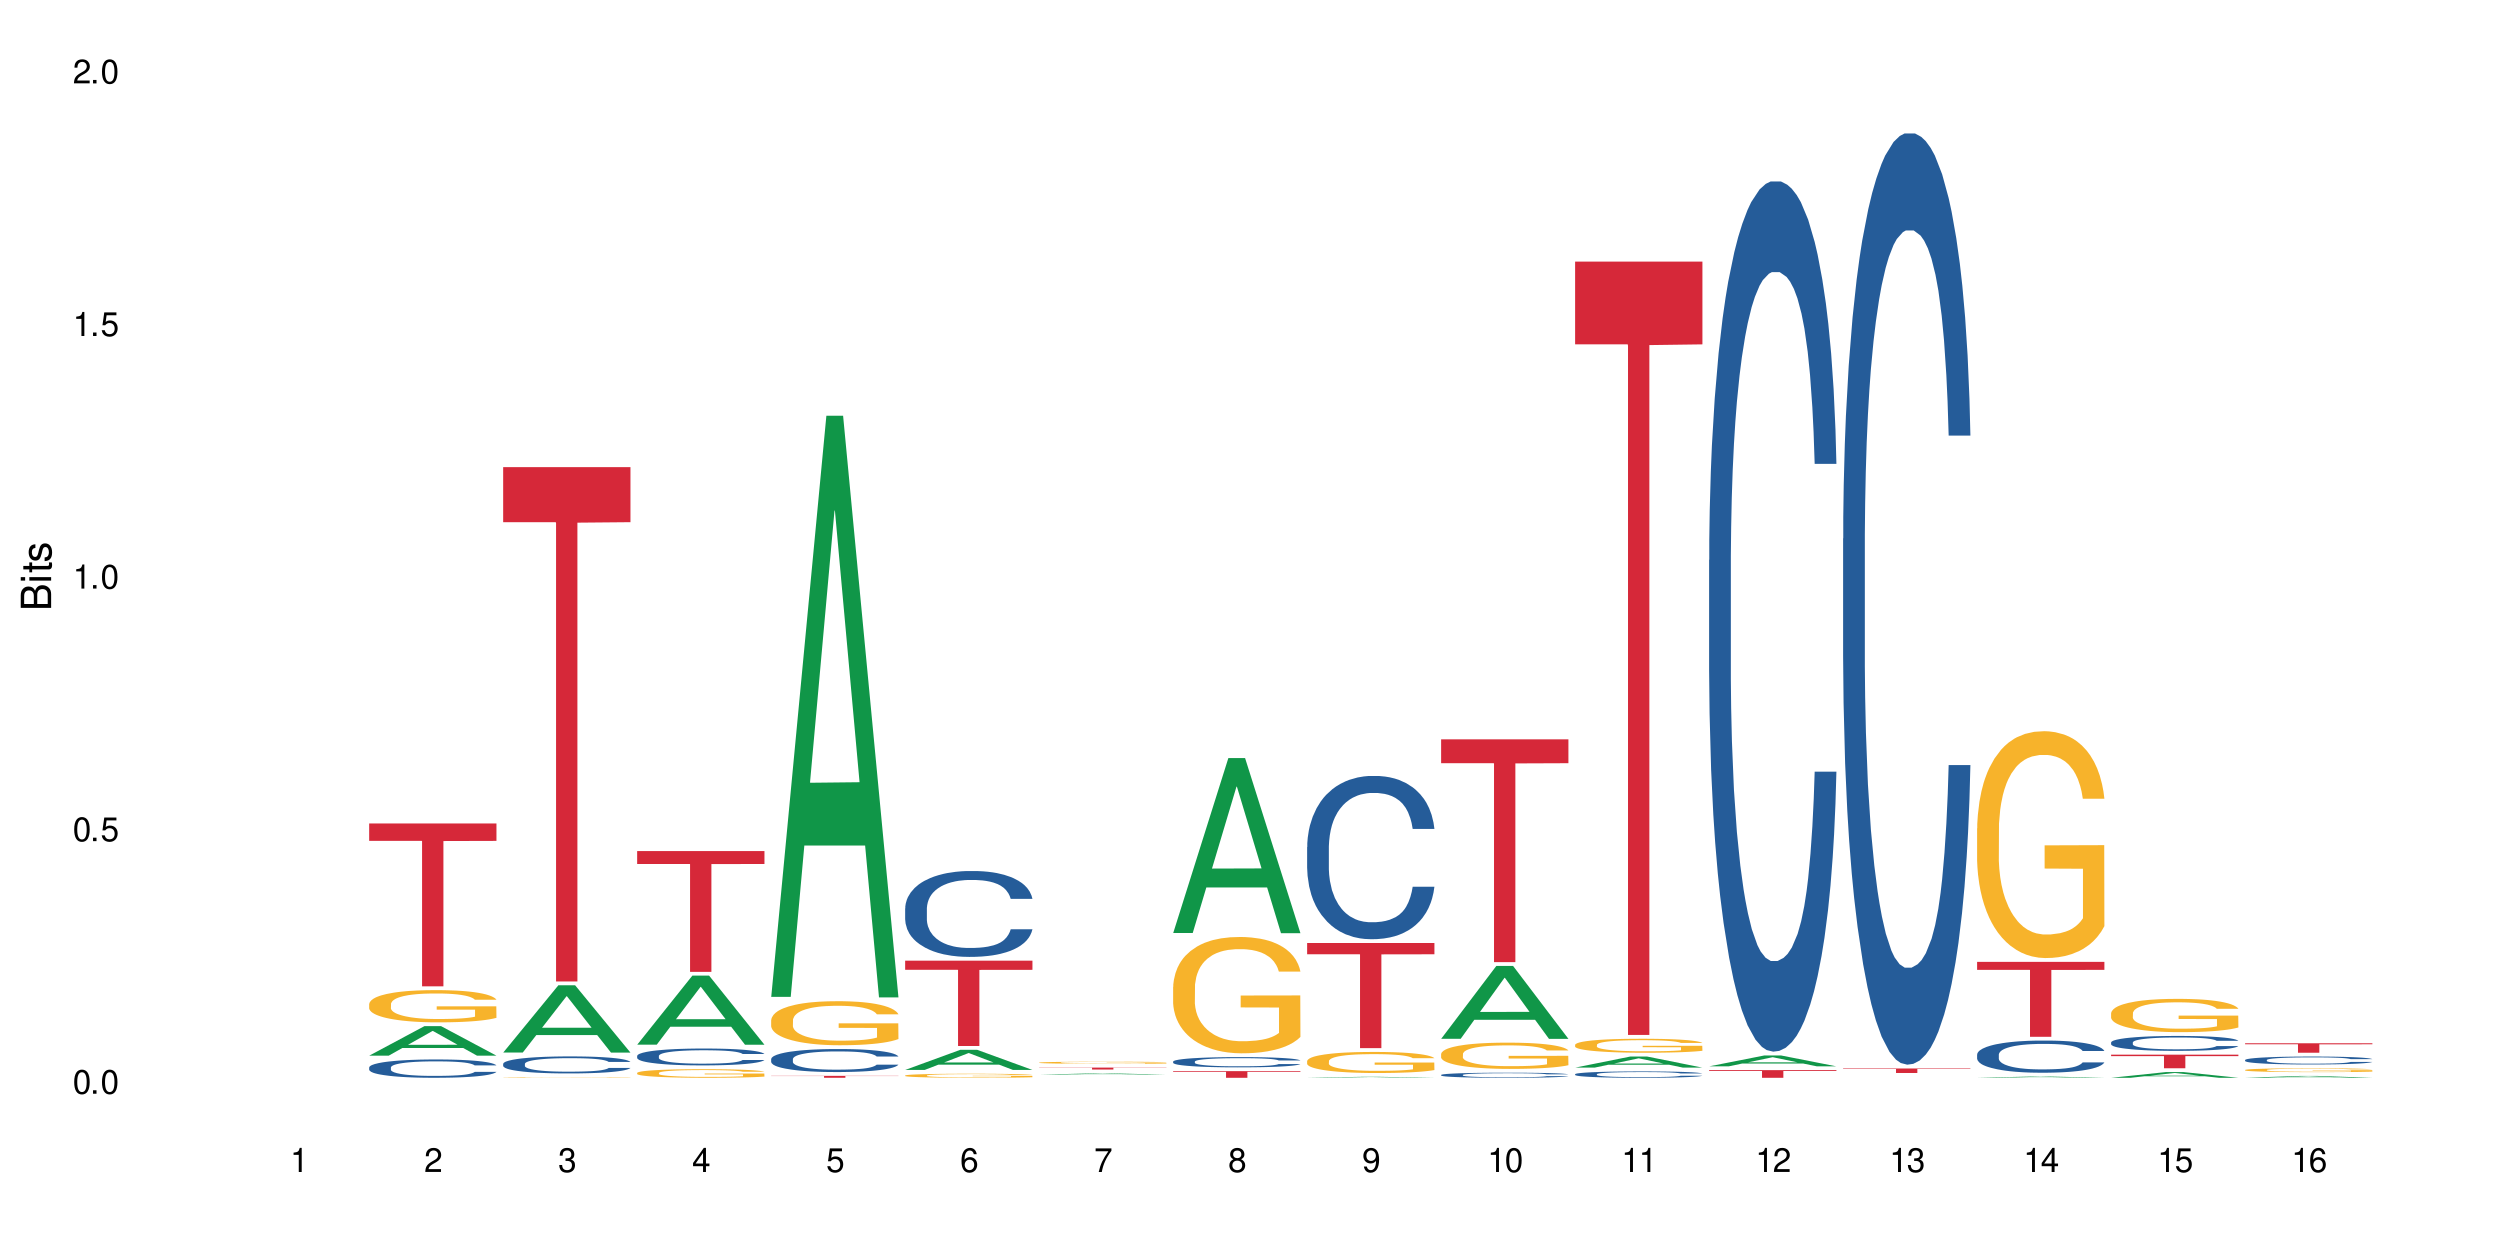 <?xml version="1.0" encoding="UTF-8"?>
<svg xmlns="http://www.w3.org/2000/svg" xmlns:xlink="http://www.w3.org/1999/xlink" width="720" height="360" viewBox="0 0 720 360">
<defs>
<g>
<g id="glyph-0-0">
</g>
<g id="glyph-0-1">
<path d="M 2.641 -6.938 C 2 -6.938 1.422 -6.656 1.078 -6.172 C 0.641 -5.562 0.406 -4.641 0.406 -3.359 C 0.406 -1.016 1.188 0.219 2.641 0.219 C 4.078 0.219 4.859 -1.016 4.859 -3.297 C 4.859 -4.641 4.656 -5.547 4.203 -6.172 C 3.844 -6.656 3.281 -6.938 2.641 -6.938 Z M 2.641 -6.188 C 3.547 -6.188 4 -5.25 4 -3.375 C 4 -1.406 3.562 -0.484 2.625 -0.484 C 1.734 -0.484 1.281 -1.438 1.281 -3.344 C 1.281 -5.25 1.734 -6.188 2.641 -6.188 Z M 2.641 -6.188 "/>
</g>
<g id="glyph-0-2">
<path d="M 1.828 -1 L 0.828 -1 L 0.828 0 L 1.828 0 Z M 1.828 -1 "/>
</g>
<g id="glyph-0-3">
<path d="M 4.562 -6.797 L 1.062 -6.797 L 0.547 -3.094 L 1.328 -3.094 C 1.719 -3.562 2.047 -3.734 2.578 -3.734 C 3.484 -3.734 4.062 -3.109 4.062 -2.094 C 4.062 -1.125 3.484 -0.531 2.578 -0.531 C 1.828 -0.531 1.375 -0.906 1.188 -1.672 L 0.328 -1.672 C 0.453 -1.109 0.547 -0.844 0.75 -0.594 C 1.125 -0.078 1.828 0.219 2.594 0.219 C 3.969 0.219 4.922 -0.781 4.922 -2.219 C 4.922 -3.562 4.031 -4.484 2.719 -4.484 C 2.25 -4.484 1.859 -4.359 1.469 -4.062 L 1.734 -5.969 L 4.562 -5.969 Z M 4.562 -6.797 "/>
</g>
<g id="glyph-0-4">
<path d="M 2.484 -4.938 L 2.484 0 L 3.328 0 L 3.328 -6.938 L 2.766 -6.938 C 2.469 -5.875 2.281 -5.734 0.984 -5.562 L 0.984 -4.938 Z M 2.484 -4.938 "/>
</g>
<g id="glyph-0-5">
<path d="M 4.859 -0.828 L 1.281 -0.828 C 1.359 -1.406 1.672 -1.781 2.5 -2.281 L 3.469 -2.828 C 4.406 -3.344 4.906 -4.062 4.906 -4.906 C 4.906 -5.484 4.672 -6.031 4.266 -6.406 C 3.859 -6.766 3.375 -6.938 2.719 -6.938 C 1.859 -6.938 1.219 -6.625 0.844 -6.031 C 0.609 -5.672 0.5 -5.234 0.484 -4.531 L 1.328 -4.531 C 1.359 -5.016 1.406 -5.281 1.531 -5.516 C 1.75 -5.938 2.188 -6.203 2.703 -6.203 C 3.469 -6.203 4.031 -5.641 4.031 -4.891 C 4.031 -4.344 3.719 -3.859 3.125 -3.516 L 2.234 -3 C 0.812 -2.172 0.406 -1.531 0.328 -0.016 L 4.859 -0.016 Z M 4.859 -0.828 "/>
</g>
<g id="glyph-0-6">
<path d="M 2.125 -3.188 L 2.578 -3.188 C 3.5 -3.188 3.984 -2.766 3.984 -1.922 C 3.984 -1.062 3.469 -0.531 2.594 -0.531 C 1.656 -0.531 1.203 -1 1.156 -2.016 L 0.312 -2.016 C 0.344 -1.453 0.438 -1.094 0.609 -0.781 C 0.953 -0.109 1.625 0.219 2.547 0.219 C 3.953 0.219 4.859 -0.625 4.859 -1.938 C 4.859 -2.828 4.516 -3.297 3.703 -3.594 C 4.344 -3.844 4.656 -4.328 4.656 -5.031 C 4.656 -6.219 3.875 -6.938 2.578 -6.938 C 1.203 -6.938 0.484 -6.172 0.453 -4.703 L 1.297 -4.703 C 1.312 -5.125 1.344 -5.359 1.453 -5.578 C 1.641 -5.969 2.062 -6.203 2.594 -6.203 C 3.344 -6.203 3.797 -5.75 3.797 -5 C 3.797 -4.516 3.609 -4.219 3.25 -4.047 C 3.016 -3.953 2.703 -3.922 2.125 -3.906 Z M 2.125 -3.188 "/>
</g>
<g id="glyph-0-7">
<path d="M 3.141 -1.672 L 3.141 0 L 3.984 0 L 3.984 -1.672 L 4.984 -1.672 L 4.984 -2.438 L 3.984 -2.438 L 3.984 -6.938 L 3.359 -6.938 L 0.266 -2.578 L 0.266 -1.672 Z M 3.141 -2.438 L 1 -2.438 L 3.141 -5.5 Z M 3.141 -2.438 "/>
</g>
<g id="glyph-0-8">
<path d="M 4.781 -5.125 C 4.609 -6.266 3.891 -6.938 2.844 -6.938 C 2.094 -6.938 1.422 -6.578 1.031 -5.953 C 0.594 -5.266 0.406 -4.422 0.406 -3.172 C 0.406 -2 0.578 -1.25 0.984 -0.641 C 1.359 -0.078 1.953 0.219 2.703 0.219 C 3.984 0.219 4.922 -0.75 4.922 -2.094 C 4.922 -3.375 4.062 -4.281 2.844 -4.281 C 2.172 -4.281 1.641 -4.031 1.281 -3.516 C 1.281 -5.234 1.828 -6.188 2.797 -6.188 C 3.391 -6.188 3.797 -5.797 3.938 -5.125 Z M 2.734 -3.531 C 3.547 -3.531 4.062 -2.953 4.062 -2.031 C 4.062 -1.156 3.484 -0.531 2.703 -0.531 C 1.922 -0.531 1.328 -1.188 1.328 -2.078 C 1.328 -2.938 1.906 -3.531 2.734 -3.531 Z M 2.734 -3.531 "/>
</g>
<g id="glyph-0-9">
<path d="M 4.984 -6.797 L 0.438 -6.797 L 0.438 -5.969 L 4.109 -5.969 C 2.5 -3.656 1.828 -2.234 1.328 0 L 2.219 0 C 2.594 -2.172 3.453 -4.047 4.984 -6.094 Z M 4.984 -6.797 "/>
</g>
<g id="glyph-0-10">
<path d="M 3.75 -3.656 C 4.469 -4.094 4.688 -4.438 4.688 -5.078 C 4.688 -6.172 3.844 -6.938 2.641 -6.938 C 1.438 -6.938 0.594 -6.172 0.594 -5.094 C 0.594 -4.438 0.812 -4.094 1.516 -3.656 C 0.734 -3.266 0.359 -2.703 0.359 -1.922 C 0.359 -0.656 1.281 0.219 2.641 0.219 C 3.984 0.219 4.922 -0.656 4.922 -1.922 C 4.922 -2.703 4.531 -3.266 3.75 -3.656 Z M 2.641 -6.188 C 3.359 -6.188 3.812 -5.75 3.812 -5.062 C 3.812 -4.406 3.344 -3.984 2.641 -3.984 C 1.922 -3.984 1.453 -4.406 1.453 -5.078 C 1.453 -5.75 1.922 -6.188 2.641 -6.188 Z M 2.641 -3.266 C 3.484 -3.266 4.062 -2.719 4.062 -1.906 C 4.062 -1.078 3.484 -0.531 2.625 -0.531 C 1.797 -0.531 1.219 -1.094 1.219 -1.906 C 1.219 -2.719 1.781 -3.266 2.641 -3.266 Z M 2.641 -3.266 "/>
</g>
<g id="glyph-0-11">
<path d="M 0.516 -1.578 C 0.672 -0.453 1.406 0.219 2.438 0.219 C 3.188 0.219 3.859 -0.141 4.266 -0.766 C 4.688 -1.453 4.891 -2.297 4.891 -3.547 C 4.891 -4.719 4.703 -5.453 4.312 -6.078 C 3.938 -6.641 3.344 -6.938 2.594 -6.938 C 1.297 -6.938 0.359 -5.969 0.359 -4.625 C 0.359 -3.344 1.234 -2.453 2.453 -2.453 C 3.094 -2.453 3.578 -2.672 4.016 -3.203 C 4 -1.484 3.469 -0.531 2.5 -0.531 C 1.906 -0.531 1.484 -0.906 1.359 -1.578 Z M 2.578 -6.203 C 3.375 -6.203 3.969 -5.531 3.969 -4.641 C 3.969 -3.797 3.391 -3.188 2.547 -3.188 C 1.734 -3.188 1.234 -3.766 1.234 -4.688 C 1.234 -5.562 1.797 -6.203 2.578 -6.203 Z M 2.578 -6.203 "/>
</g>
<g id="glyph-1-0">
</g>
<g id="glyph-1-1">
<path d="M 0 -0.953 L 0 -4.891 C 0 -5.719 -0.234 -6.344 -0.734 -6.797 C -1.188 -7.234 -1.812 -7.469 -2.5 -7.469 C -3.547 -7.469 -4.188 -7 -4.625 -5.875 C -4.984 -6.688 -5.625 -7.094 -6.531 -7.094 C -7.172 -7.094 -7.734 -6.859 -8.141 -6.391 C -8.562 -5.922 -8.75 -5.344 -8.75 -4.5 L -8.75 -0.953 Z M -4.984 -2.062 L -7.766 -2.062 L -7.766 -4.219 C -7.766 -4.844 -7.688 -5.203 -7.453 -5.5 C -7.219 -5.812 -6.859 -5.969 -6.375 -5.969 C -5.891 -5.969 -5.531 -5.812 -5.297 -5.5 C -5.062 -5.203 -4.984 -4.844 -4.984 -4.219 Z M -0.984 -2.062 L -4 -2.062 L -4 -4.781 C -4 -5.766 -3.438 -6.359 -2.484 -6.359 C -1.547 -6.359 -0.984 -5.766 -0.984 -4.781 Z M -0.984 -2.062 "/>
</g>
<g id="glyph-1-2">
<path d="M -6.281 -1.797 L -6.281 -0.797 L 0 -0.797 L 0 -1.797 Z M -8.75 -1.797 L -8.75 -0.797 L -7.484 -0.797 L -7.484 -1.797 Z M -8.75 -1.797 "/>
</g>
<g id="glyph-1-3">
<path d="M -6.281 -3.047 L -6.281 -2.016 L -8.016 -2.016 L -8.016 -1.016 L -6.281 -1.016 L -6.281 -0.172 L -5.469 -0.172 L -5.469 -1.016 L -0.719 -1.016 C -0.078 -1.016 0.281 -1.453 0.281 -2.234 C 0.281 -2.5 0.25 -2.719 0.188 -3.047 L -0.641 -3.047 C -0.609 -2.906 -0.594 -2.766 -0.594 -2.562 C -0.594 -2.141 -0.719 -2.016 -1.156 -2.016 L -5.469 -2.016 L -5.469 -3.047 Z M -6.281 -3.047 "/>
</g>
<g id="glyph-1-4">
<path d="M -4.531 -5.25 C -5.766 -5.25 -6.469 -4.422 -6.469 -2.969 C -6.469 -1.516 -5.719 -0.562 -4.547 -0.562 C -3.562 -0.562 -3.094 -1.062 -2.734 -2.562 L -2.516 -3.484 C -2.344 -4.188 -2.094 -4.469 -1.641 -4.469 C -1.047 -4.469 -0.641 -3.875 -0.641 -3 C -0.641 -2.453 -0.797 -2 -1.062 -1.75 C -1.25 -1.594 -1.422 -1.531 -1.875 -1.469 L -1.875 -0.406 C -0.422 -0.453 0.281 -1.266 0.281 -2.922 C 0.281 -4.5 -0.5 -5.516 -1.719 -5.516 C -2.656 -5.516 -3.172 -4.984 -3.469 -3.734 L -3.703 -2.766 C -3.891 -1.953 -4.156 -1.609 -4.594 -1.609 C -5.188 -1.609 -5.547 -2.125 -5.547 -2.938 C -5.547 -3.75 -5.203 -4.172 -4.531 -4.203 Z M -4.531 -5.25 "/>
</g>
</g>
</defs>
<rect x="-72" y="-36" width="864" height="432" fill="rgb(100%, 100%, 100%)" fill-opacity="1"/>
<path fill-rule="nonzero" fill="rgb(6.275%, 58.824%, 28.235%)" fill-opacity="1" d="M 106.32 304.027 L 106.359 304.02 L 122.223 295.535 L 127.039 295.535 L 142.98 304.035 L 137.383 304.035 L 133.387 301.816 L 115.879 301.816 L 111.961 304.027 L 106.32 304.027 L 117.562 300.898 L 131.781 300.891 L 124.691 296.922 L 124.613 296.914 L 124.535 296.938 L 117.523 300.891 L 117.562 300.898 Z M 106.32 304.027 "/>
<path fill-rule="nonzero" fill="rgb(14.51%, 36.078%, 60%)" fill-opacity="1" d="M 106.32 307.426 L 106.367 307.418 L 106.367 307.305 L 106.5 307.121 L 106.812 306.891 L 107.125 306.73 L 107.93 306.445 L 109.047 306.172 L 110.211 305.957 L 111.059 305.832 L 111.82 305.738 L 113.562 305.559 L 114.684 305.465 L 115.891 305.383 L 117.363 305.305 L 118.438 305.254 L 120.852 305.176 L 122.641 305.145 L 124.027 305.129 L 127.02 305.129 L 128.809 305.148 L 130.105 305.172 L 131.535 305.211 L 132.742 305.254 L 134.844 305.359 L 136.723 305.496 L 137.574 305.574 L 138.914 305.723 L 139.941 305.867 L 140.656 305.992 L 141.461 306.172 L 142.176 306.387 L 142.715 306.633 L 142.98 306.84 L 136.723 306.84 L 136.41 306.648 L 136.051 306.5 L 135.383 306.301 L 134.711 306.16 L 133.773 306.02 L 132.922 305.93 L 131.762 305.84 L 130.73 305.781 L 129.66 305.738 L 128.629 305.707 L 126.664 305.68 L 124.383 305.68 L 123.535 305.688 L 121.789 305.727 L 120.852 305.762 L 119.512 305.828 L 118.57 305.891 L 117.453 305.988 L 116.695 306.07 L 115.754 306.195 L 115.086 306.305 L 114.324 306.465 L 113.879 306.586 L 113.473 306.719 L 113.117 306.879 L 112.848 307.047 L 112.668 307.227 L 112.582 307.398 L 112.582 308.148 L 112.668 308.32 L 112.895 308.523 L 113.473 308.816 L 114.324 309.074 L 115.309 309.277 L 116.246 309.422 L 116.781 309.488 L 117.5 309.566 L 118.617 309.66 L 120.227 309.758 L 121.164 309.797 L 122.594 309.836 L 124.07 309.855 L 126.039 309.855 L 127.781 309.836 L 128.945 309.812 L 130.152 309.773 L 131.805 309.691 L 132.832 309.613 L 133.727 309.523 L 134.398 309.43 L 134.844 309.352 L 135.516 309.203 L 136.051 309.039 L 136.453 308.871 L 136.723 308.707 L 142.98 308.707 L 142.715 308.898 L 142.312 309.086 L 141.91 309.227 L 141.281 309.395 L 140.566 309.547 L 139.539 309.715 L 138.691 309.824 L 137.574 309.945 L 136.543 310.039 L 135.426 310.121 L 133.773 310.215 L 132.699 310.266 L 131.535 310.309 L 130.152 310.348 L 128.406 310.379 L 126.531 310.398 L 124.785 310.402 L 122.906 310.395 L 121.523 310.375 L 119.688 310.332 L 117.41 310.246 L 115.754 310.152 L 114.457 310.062 L 113.34 309.965 L 112.09 309.836 L 110.48 309.621 L 109.496 309.461 L 108.824 309.324 L 108.066 309.137 L 107.527 308.969 L 106.902 308.695 L 106.457 308.355 L 106.32 308.09 Z M 106.32 307.426 "/>
<path fill-rule="nonzero" fill="rgb(96.863%, 70.196%, 16.863%)" fill-opacity="1" d="M 106.32 289.133 L 106.367 289.125 L 106.367 288.953 L 106.543 288.57 L 106.992 288.047 L 107.574 287.613 L 108.199 287.273 L 108.602 287.098 L 109.273 286.84 L 109.852 286.656 L 111.328 286.273 L 113.207 285.918 L 114.234 285.766 L 115.398 285.621 L 117.051 285.457 L 117.812 285.398 L 120.137 285.266 L 122.773 285.18 L 125.68 285.152 L 127.02 285.16 L 128.855 285.195 L 131.359 285.289 L 132.789 285.375 L 133.906 285.457 L 135.07 285.57 L 136.5 285.738 L 137.84 285.941 L 138.914 286.145 L 139.988 286.398 L 140.879 286.672 L 141.641 286.969 L 142.312 287.324 L 142.715 287.621 L 142.98 287.918 L 136.77 287.918 L 136.41 287.621 L 136.008 287.395 L 135.336 287.113 L 134.668 286.91 L 133.996 286.75 L 132.742 286.527 L 131.672 286.391 L 130.328 286.273 L 129.031 286.195 L 127.559 286.145 L 126.664 286.129 L 124.293 286.129 L 122.148 286.188 L 120.895 286.258 L 120.004 286.324 L 118.75 286.453 L 117.988 286.555 L 117.543 286.621 L 116.203 286.883 L 115.309 287.121 L 114.816 287.281 L 114.191 287.535 L 113.742 287.766 L 113.25 288.105 L 112.984 288.359 L 112.625 288.938 L 112.582 290.465 L 112.715 290.785 L 112.984 291.133 L 113.34 291.438 L 113.879 291.762 L 114.414 292.008 L 115.352 292.336 L 116.156 292.559 L 116.781 292.703 L 117.988 292.93 L 118.48 293.008 L 119.645 293.16 L 120.852 293.281 L 122.328 293.383 L 123.445 293.434 L 125.234 293.473 L 127.512 293.473 L 130.195 293.422 L 131.895 293.355 L 133.059 293.289 L 133.816 293.227 L 134.754 293.137 L 135.426 293.051 L 136.051 292.957 L 136.812 292.812 L 136.812 290.785 L 125.77 290.777 L 125.77 289.828 L 142.938 289.82 L 142.98 293.137 L 142.043 293.363 L 140.879 293.586 L 139.762 293.754 L 138.602 293.898 L 136.945 294.059 L 135.605 294.16 L 133.547 294.281 L 131.672 294.355 L 129.703 294.406 L 127.961 294.434 L 125.902 294.441 L 124.07 294.426 L 122.102 294.375 L 120.539 294.305 L 119.109 294.223 L 117.676 294.109 L 115.891 293.934 L 114.727 293.789 L 113.52 293.609 L 112.312 293.398 L 111.238 293.168 L 110.523 292.992 L 109.809 292.789 L 109.047 292.531 L 108.332 292.246 L 107.797 291.98 L 107.305 291.684 L 106.945 291.406 L 106.59 291.023 L 106.41 290.719 L 106.32 290.453 Z M 106.32 289.133 "/>
<path fill-rule="nonzero" fill="rgb(83.922%, 15.686%, 22.353%)" fill-opacity="1" d="M 106.32 237.152 L 142.98 237.152 L 142.98 242.176 L 127.703 242.219 L 127.703 284.062 L 121.555 284.062 L 121.555 242.262 L 121.465 242.176 L 106.32 242.176 Z M 106.32 237.152 "/>
<path fill-rule="nonzero" fill="rgb(6.275%, 58.824%, 28.235%)" fill-opacity="1" d="M 144.91 303.137 L 144.949 303.117 L 160.812 283.758 L 165.633 283.758 L 181.574 303.156 L 175.973 303.156 L 171.977 298.09 L 154.469 298.09 L 150.551 303.137 L 144.91 303.137 L 156.152 295.996 L 170.371 295.98 L 163.281 286.926 L 163.203 286.906 L 163.125 286.961 L 156.113 295.98 L 156.152 295.996 Z M 144.91 303.137 "/>
<path fill-rule="nonzero" fill="rgb(14.51%, 36.078%, 60%)" fill-opacity="1" d="M 144.91 306.379 L 144.957 306.375 L 144.957 306.27 L 145.09 306.098 L 145.402 305.883 L 145.715 305.734 L 146.52 305.473 L 147.641 305.215 L 148.801 305.02 L 149.652 304.902 L 150.41 304.812 L 152.156 304.645 L 153.273 304.562 L 154.48 304.484 L 155.953 304.41 L 157.027 304.363 L 159.441 304.293 L 161.23 304.262 L 162.617 304.246 L 165.613 304.246 L 167.398 304.266 L 168.695 304.289 L 170.129 304.324 L 171.336 304.363 L 173.434 304.461 L 175.312 304.59 L 176.164 304.66 L 177.504 304.797 L 178.531 304.934 L 179.246 305.051 L 180.051 305.215 L 180.77 305.418 L 181.305 305.645 L 181.574 305.84 L 175.312 305.84 L 175 305.66 L 174.645 305.52 L 173.973 305.336 L 173.301 305.207 L 172.363 305.078 L 171.512 304.992 L 170.352 304.906 L 169.324 304.852 L 168.25 304.812 L 167.223 304.785 L 165.254 304.758 L 162.973 304.758 L 162.125 304.766 L 160.379 304.805 L 159.441 304.836 L 158.102 304.898 L 157.16 304.957 L 156.043 305.047 L 155.285 305.121 L 154.344 305.238 L 153.676 305.34 L 152.914 305.488 L 152.469 305.602 L 152.066 305.727 L 151.707 305.875 L 151.438 306.031 L 151.262 306.195 L 151.172 306.359 L 151.172 307.051 L 151.262 307.215 L 151.484 307.402 L 152.066 307.676 L 152.914 307.914 L 153.898 308.102 L 154.836 308.234 L 155.375 308.297 L 156.09 308.371 L 157.207 308.461 L 158.816 308.551 L 159.754 308.586 L 161.184 308.621 L 162.66 308.641 L 164.629 308.641 L 166.371 308.621 L 167.535 308.598 L 168.742 308.562 L 170.395 308.488 L 171.422 308.414 L 172.316 308.328 L 172.988 308.246 L 173.434 308.172 L 174.105 308.035 L 174.645 307.883 L 175.047 307.727 L 175.312 307.574 L 181.574 307.574 L 181.305 307.75 L 180.902 307.926 L 180.5 308.055 L 179.875 308.215 L 179.156 308.352 L 178.129 308.508 L 177.281 308.613 L 176.164 308.723 L 175.133 308.809 L 174.016 308.887 L 172.363 308.977 L 171.289 309.02 L 170.129 309.059 L 168.742 309.094 L 166.996 309.129 L 165.121 309.145 L 163.375 309.148 L 161.5 309.141 L 160.113 309.121 L 158.281 309.082 L 156 309 L 154.344 308.918 L 153.047 308.832 L 151.93 308.742 L 150.68 308.621 L 149.07 308.422 L 148.086 308.27 L 147.414 308.145 L 146.656 307.973 L 146.117 307.812 L 145.492 307.562 L 145.047 307.246 L 144.91 307 Z M 144.91 306.379 "/>
<path fill-rule="nonzero" fill="rgb(96.863%, 70.196%, 16.863%)" fill-opacity="1" d="M 144.91 310.312 L 144.957 310.312 L 144.957 310.309 L 145.137 310.301 L 145.582 310.293 L 146.164 310.285 L 146.789 310.277 L 147.191 310.277 L 147.863 310.27 L 148.445 310.27 L 149.918 310.262 L 151.797 310.254 L 152.824 310.254 L 153.988 310.25 L 155.641 310.246 L 156.402 310.246 L 158.727 310.242 L 169.949 310.242 L 171.379 310.246 L 172.496 310.246 L 173.66 310.25 L 175.09 310.254 L 176.43 310.254 L 178.578 310.262 L 179.473 310.27 L 180.23 310.273 L 180.902 310.281 L 181.305 310.285 L 181.574 310.289 L 175.359 310.289 L 175 310.285 L 174.598 310.281 L 173.926 310.277 L 173.258 310.273 L 172.586 310.27 L 171.336 310.266 L 170.262 310.262 L 167.625 310.262 L 166.148 310.258 L 162.883 310.258 L 160.738 310.262 L 158.594 310.262 L 157.34 310.266 L 156.133 310.266 L 154.793 310.273 L 153.898 310.277 L 153.406 310.277 L 152.781 310.285 L 152.332 310.289 L 151.84 310.293 L 151.574 310.297 L 151.215 310.309 L 151.172 310.336 L 151.305 310.34 L 151.574 310.348 L 151.93 310.352 L 152.469 310.355 L 153.004 310.363 L 153.941 310.367 L 154.746 310.371 L 155.375 310.375 L 156.582 310.379 L 157.07 310.379 L 158.234 310.383 L 159.441 310.383 L 160.918 310.387 L 170.484 310.387 L 171.648 310.383 L 173.348 310.383 L 174.016 310.379 L 174.645 310.379 L 175.402 310.375 L 175.402 310.34 L 164.359 310.34 L 164.359 310.324 L 181.527 310.324 L 181.574 310.383 L 180.633 310.387 L 179.473 310.391 L 178.352 310.391 L 177.191 310.395 L 175.535 310.398 L 174.195 310.398 L 172.141 310.402 L 159.129 310.402 L 157.699 310.398 L 156.266 310.398 L 154.48 310.395 L 153.316 310.395 L 150.902 310.387 L 149.828 310.383 L 148.398 310.375 L 147.641 310.371 L 146.922 310.367 L 146.387 310.359 L 145.895 310.355 L 145.539 310.352 L 145 310.34 L 144.91 310.336 Z M 144.91 310.312 "/>
<path fill-rule="nonzero" fill="rgb(83.922%, 15.686%, 22.353%)" fill-opacity="1" d="M 144.91 134.531 L 181.574 134.531 L 181.574 150.387 L 166.293 150.527 L 166.293 282.664 L 160.145 282.664 L 160.145 150.664 L 160.059 150.387 L 144.91 150.387 Z M 144.91 134.531 "/>
<path fill-rule="nonzero" fill="rgb(6.275%, 58.824%, 28.235%)" fill-opacity="1" d="M 183.5 300.867 L 183.543 300.848 L 199.402 280.98 L 204.223 280.98 L 220.164 300.887 L 214.562 300.887 L 210.566 295.691 L 193.059 295.691 L 189.141 300.867 L 183.5 300.867 L 194.742 293.539 L 208.961 293.523 L 201.871 284.234 L 201.793 284.215 L 201.715 284.27 L 194.703 293.523 L 194.742 293.539 Z M 183.5 300.867 "/>
<path fill-rule="nonzero" fill="rgb(14.51%, 36.078%, 60%)" fill-opacity="1" d="M 183.5 304.09 L 183.547 304.086 L 183.547 303.98 L 183.68 303.812 L 183.992 303.598 L 184.309 303.453 L 185.113 303.191 L 186.23 302.938 L 187.391 302.742 L 188.242 302.625 L 189 302.539 L 190.746 302.375 L 191.863 302.289 L 193.07 302.215 L 194.543 302.137 L 195.617 302.094 L 198.031 302.023 L 199.82 301.992 L 201.207 301.977 L 204.203 301.977 L 205.988 301.996 L 207.285 302.02 L 208.719 302.055 L 209.926 302.094 L 212.027 302.191 L 213.902 302.316 L 214.754 302.387 L 216.094 302.523 L 217.121 302.656 L 217.84 302.773 L 218.645 302.938 L 219.359 303.137 L 219.895 303.363 L 220.164 303.555 L 213.902 303.555 L 213.59 303.375 L 213.234 303.238 L 212.562 303.059 L 211.891 302.93 L 210.953 302.801 L 210.102 302.715 L 208.941 302.629 L 207.914 302.578 L 206.84 302.539 L 205.812 302.512 L 203.844 302.484 L 201.562 302.484 L 200.715 302.492 L 198.973 302.527 L 198.031 302.559 L 196.691 302.621 L 195.754 302.68 L 194.633 302.77 L 193.875 302.844 L 192.934 302.961 L 192.266 303.062 L 191.504 303.207 L 191.059 303.32 L 190.656 303.441 L 190.297 303.59 L 190.031 303.746 L 189.852 303.91 L 189.762 304.07 L 189.762 304.758 L 189.852 304.918 L 190.074 305.102 L 190.656 305.375 L 191.504 305.609 L 192.488 305.797 L 193.426 305.93 L 193.965 305.992 L 194.68 306.062 L 195.797 306.152 L 197.406 306.238 L 198.344 306.273 L 199.777 306.312 L 201.25 306.328 L 203.219 306.328 L 204.961 306.312 L 206.125 306.289 L 207.332 306.254 L 208.984 306.176 L 210.016 306.105 L 210.906 306.023 L 211.578 305.938 L 212.027 305.867 L 212.695 305.73 L 213.234 305.578 L 213.637 305.422 L 213.902 305.273 L 220.164 305.273 L 219.895 305.449 L 219.492 305.621 L 219.09 305.75 L 218.465 305.906 L 217.75 306.043 L 216.719 306.199 L 215.871 306.301 L 214.754 306.414 L 213.727 306.496 L 212.605 306.574 L 210.953 306.66 L 209.879 306.707 L 208.719 306.746 L 207.332 306.781 L 205.586 306.812 L 203.711 306.832 L 201.965 306.836 L 200.09 306.824 L 198.703 306.809 L 196.871 306.77 L 194.59 306.688 L 192.934 306.605 L 191.641 306.52 L 190.52 306.43 L 189.27 306.312 L 187.66 306.117 L 186.676 305.965 L 186.004 305.84 L 185.246 305.668 L 184.711 305.512 L 184.082 305.262 L 183.637 304.949 L 183.5 304.703 Z M 183.5 304.09 "/>
<path fill-rule="nonzero" fill="rgb(96.863%, 70.196%, 16.863%)" fill-opacity="1" d="M 183.5 308.988 L 183.547 308.984 L 183.547 308.941 L 183.727 308.84 L 184.172 308.699 L 184.754 308.582 L 185.379 308.492 L 185.781 308.445 L 186.453 308.379 L 187.035 308.328 L 188.508 308.227 L 190.387 308.129 L 191.414 308.09 L 192.578 308.051 L 194.23 308.008 L 194.992 307.992 L 197.316 307.957 L 199.953 307.934 L 202.859 307.926 L 204.203 307.93 L 206.035 307.938 L 208.539 307.965 L 209.969 307.984 L 211.086 308.008 L 212.25 308.039 L 213.68 308.082 L 215.02 308.137 L 216.094 308.191 L 217.168 308.258 L 218.062 308.332 L 218.82 308.41 L 219.492 308.508 L 219.895 308.586 L 220.164 308.664 L 213.949 308.664 L 213.59 308.586 L 213.188 308.523 L 212.52 308.449 L 211.848 308.395 L 211.176 308.352 L 209.926 308.293 L 208.852 308.258 L 207.512 308.227 L 206.215 308.207 L 204.738 308.191 L 203.844 308.188 L 201.477 308.188 L 199.328 308.203 L 198.078 308.223 L 197.184 308.238 L 195.93 308.273 L 195.172 308.301 L 194.723 308.316 L 193.383 308.387 L 192.488 308.453 L 191.996 308.496 L 191.371 308.562 L 190.922 308.625 L 190.434 308.715 L 190.164 308.781 L 189.805 308.938 L 189.762 309.344 L 189.895 309.43 L 190.164 309.523 L 190.52 309.602 L 191.059 309.688 L 191.594 309.754 L 192.531 309.844 L 193.336 309.902 L 193.965 309.941 L 195.172 310 L 195.664 310.023 L 196.824 310.062 L 198.031 310.094 L 199.508 310.121 L 200.625 310.137 L 202.414 310.145 L 204.695 310.145 L 207.375 310.133 L 209.074 310.113 L 210.238 310.098 L 210.996 310.082 L 211.938 310.055 L 212.605 310.031 L 213.234 310.008 L 213.992 309.969 L 213.992 309.43 L 202.949 309.426 L 202.949 309.172 L 220.117 309.172 L 220.164 310.055 L 219.223 310.117 L 218.062 310.176 L 216.945 310.223 L 215.781 310.258 L 214.129 310.301 L 212.785 310.328 L 210.73 310.359 L 208.852 310.383 L 206.883 310.395 L 205.141 310.402 L 203.086 310.402 L 201.25 310.398 L 199.285 310.387 L 197.719 310.367 L 196.289 310.344 L 194.859 310.316 L 193.07 310.27 L 191.906 310.23 L 190.699 310.184 L 189.492 310.125 L 188.418 310.066 L 186.988 309.965 L 186.23 309.895 L 185.516 309.816 L 184.977 309.746 L 184.484 309.668 L 184.129 309.594 L 183.77 309.492 L 183.59 309.41 L 183.5 309.34 Z M 183.5 308.988 "/>
<path fill-rule="nonzero" fill="rgb(83.922%, 15.686%, 22.353%)" fill-opacity="1" d="M 183.5 245.105 L 220.164 245.105 L 220.164 248.828 L 204.883 248.859 L 204.883 279.891 L 198.738 279.891 L 198.738 248.891 L 198.648 248.828 L 183.5 248.828 Z M 183.5 245.105 "/>
<path fill-rule="nonzero" fill="rgb(6.275%, 58.824%, 28.235%)" fill-opacity="1" d="M 222.094 287.094 L 222.133 286.938 L 237.996 119.73 L 242.812 119.73 L 258.754 287.25 L 253.152 287.25 L 249.156 243.523 L 231.648 243.523 L 227.73 287.094 L 222.094 287.094 L 233.332 225.434 L 247.551 225.277 L 240.461 147.102 L 240.383 146.945 L 240.305 147.414 L 233.293 225.277 L 233.332 225.434 Z M 222.094 287.094 "/>
<path fill-rule="nonzero" fill="rgb(14.51%, 36.078%, 60%)" fill-opacity="1" d="M 222.094 305.008 L 222.137 305 L 222.137 304.855 L 222.27 304.625 L 222.586 304.336 L 222.898 304.137 L 223.703 303.777 L 224.82 303.434 L 225.98 303.168 L 226.832 303.008 L 227.59 302.887 L 229.336 302.664 L 230.453 302.547 L 231.66 302.445 L 233.137 302.344 L 234.207 302.281 L 236.621 302.184 L 238.41 302.145 L 239.797 302.125 L 242.793 302.125 L 244.582 302.148 L 245.879 302.18 L 247.309 302.227 L 248.516 302.281 L 250.617 302.414 L 252.492 302.586 L 253.344 302.684 L 254.684 302.871 L 255.715 303.051 L 256.43 303.207 L 257.234 303.434 L 257.949 303.707 L 258.484 304.016 L 258.754 304.273 L 252.492 304.273 L 252.18 304.031 L 251.824 303.844 L 251.152 303.598 L 250.48 303.422 L 249.543 303.246 L 248.695 303.129 L 247.531 303.016 L 246.504 302.941 L 245.43 302.887 L 244.402 302.852 L 242.434 302.816 L 240.156 302.816 L 239.305 302.828 L 237.562 302.875 L 236.621 302.918 L 235.281 303.004 L 234.344 303.082 L 233.227 303.203 L 232.465 303.305 L 231.527 303.465 L 230.855 303.602 L 230.094 303.801 L 229.648 303.953 L 229.246 304.125 L 228.887 304.324 L 228.621 304.535 L 228.441 304.758 L 228.352 304.977 L 228.352 305.914 L 228.441 306.133 L 228.664 306.387 L 229.246 306.758 L 230.094 307.078 L 231.078 307.332 L 232.016 307.516 L 232.555 307.598 L 233.27 307.695 L 234.387 307.816 L 235.996 307.938 L 236.934 307.988 L 238.367 308.035 L 239.84 308.059 L 241.809 308.059 L 243.551 308.035 L 244.715 308.004 L 245.922 307.957 L 247.574 307.855 L 248.605 307.758 L 249.5 307.641 L 250.168 307.527 L 250.617 307.43 L 251.285 307.242 L 251.824 307.035 L 252.227 306.824 L 252.492 306.617 L 258.754 306.617 L 258.484 306.859 L 258.082 307.098 L 257.68 307.273 L 257.055 307.484 L 256.34 307.672 L 255.309 307.883 L 254.461 308.023 L 253.344 308.176 L 252.316 308.289 L 251.199 308.395 L 249.543 308.516 L 248.469 308.574 L 247.309 308.629 L 245.922 308.676 L 244.18 308.719 L 242.301 308.746 L 240.559 308.75 L 238.68 308.738 L 237.293 308.715 L 235.461 308.66 L 233.18 308.551 L 231.527 308.434 L 230.23 308.32 L 229.113 308.199 L 227.859 308.035 L 226.25 307.77 L 225.266 307.562 L 224.598 307.395 L 223.836 307.156 L 223.301 306.945 L 222.672 306.605 L 222.227 306.176 L 222.094 305.844 Z M 222.094 305.008 "/>
<path fill-rule="nonzero" fill="rgb(96.863%, 70.196%, 16.863%)" fill-opacity="1" d="M 222.094 293.777 L 222.137 293.766 L 222.137 293.535 L 222.316 293.012 L 222.762 292.293 L 223.344 291.703 L 223.969 291.238 L 224.371 290.996 L 225.043 290.648 L 225.625 290.395 L 227.098 289.871 L 228.977 289.387 L 230.004 289.176 L 231.168 288.98 L 232.82 288.762 L 233.582 288.68 L 235.906 288.492 L 238.543 288.379 L 241.449 288.344 L 242.793 288.355 L 244.625 288.402 L 247.129 288.527 L 248.559 288.645 L 249.676 288.762 L 250.84 288.91 L 252.27 289.141 L 253.613 289.422 L 254.684 289.699 L 255.758 290.047 L 256.652 290.418 L 257.41 290.824 L 258.082 291.309 L 258.484 291.715 L 258.754 292.121 L 252.539 292.121 L 252.18 291.715 L 251.777 291.402 L 251.109 291.02 L 250.438 290.742 L 249.766 290.523 L 248.516 290.219 L 247.441 290.035 L 246.102 289.871 L 244.805 289.77 L 243.328 289.699 L 242.434 289.676 L 240.066 289.676 L 237.918 289.758 L 236.668 289.848 L 235.773 289.941 L 234.52 290.117 L 233.762 290.254 L 233.312 290.348 L 231.973 290.707 L 231.078 291.031 L 230.586 291.25 L 229.961 291.598 L 229.516 291.914 L 229.023 292.375 L 228.754 292.723 L 228.395 293.512 L 228.352 295.598 L 228.484 296.039 L 228.754 296.512 L 229.113 296.93 L 229.648 297.371 L 230.184 297.707 L 231.125 298.16 L 231.93 298.461 L 232.555 298.656 L 233.762 298.969 L 234.254 299.074 L 235.414 299.281 L 236.621 299.445 L 238.098 299.582 L 239.215 299.652 L 241.004 299.711 L 243.285 299.711 L 245.965 299.641 L 247.664 299.551 L 248.828 299.457 L 249.586 299.375 L 250.527 299.246 L 251.199 299.133 L 251.824 299.004 L 252.582 298.809 L 252.582 296.039 L 241.539 296.027 L 241.539 294.727 L 258.707 294.715 L 258.754 299.246 L 257.812 299.562 L 256.652 299.863 L 255.535 300.094 L 254.371 300.289 L 252.719 300.512 L 251.375 300.648 L 249.32 300.812 L 247.441 300.918 L 245.477 300.984 L 243.73 301.02 L 241.676 301.031 L 239.84 301.008 L 237.875 300.941 L 236.309 300.848 L 234.879 300.73 L 233.449 300.582 L 231.66 300.336 L 230.496 300.141 L 229.289 299.898 L 228.082 299.605 L 227.012 299.293 L 226.293 299.051 L 225.578 298.773 L 224.82 298.426 L 224.105 298.031 L 223.566 297.672 L 223.074 297.266 L 222.719 296.883 L 222.359 296.363 L 222.184 295.945 L 222.094 295.586 Z M 222.094 293.777 "/>
<path fill-rule="nonzero" fill="rgb(83.922%, 15.686%, 22.353%)" fill-opacity="1" d="M 222.094 309.844 L 258.754 309.844 L 258.754 309.902 L 243.473 309.902 L 243.473 310.402 L 237.328 310.402 L 237.328 309.902 L 222.094 309.902 Z M 222.094 309.844 "/>
<path fill-rule="nonzero" fill="rgb(6.275%, 58.824%, 28.235%)" fill-opacity="1" d="M 260.684 308.137 L 260.723 308.133 L 276.586 302.336 L 281.402 302.336 L 297.344 308.145 L 291.742 308.145 L 287.746 306.629 L 270.238 306.629 L 266.324 308.137 L 260.684 308.137 L 271.922 306 L 286.141 305.996 L 279.051 303.285 L 278.973 303.277 L 278.895 303.297 L 271.883 305.996 L 271.922 306 Z M 260.684 308.137 "/>
<path fill-rule="nonzero" fill="rgb(14.51%, 36.078%, 60%)" fill-opacity="1" d="M 260.684 261.617 L 260.727 261.598 L 260.727 261.055 L 260.863 260.195 L 261.176 259.109 L 261.488 258.363 L 262.293 257.031 L 263.41 255.742 L 264.57 254.746 L 265.422 254.16 L 266.184 253.707 L 267.926 252.871 L 269.043 252.441 L 270.25 252.059 L 271.727 251.672 L 272.797 251.445 L 275.211 251.086 L 277 250.926 L 278.387 250.859 L 281.383 250.859 L 283.172 250.949 L 284.469 251.062 L 285.898 251.242 L 287.105 251.445 L 289.207 251.945 L 291.086 252.578 L 291.934 252.938 L 293.273 253.641 L 294.305 254.316 L 295.02 254.906 L 295.824 255.742 L 296.539 256.758 L 297.074 257.91 L 297.344 258.883 L 291.086 258.883 L 290.77 257.98 L 290.414 257.277 L 289.742 256.352 L 289.074 255.695 L 288.133 255.039 L 287.285 254.609 L 286.121 254.184 L 285.094 253.91 L 284.02 253.707 L 282.992 253.57 L 281.023 253.438 L 278.746 253.438 L 277.895 253.48 L 276.152 253.66 L 275.211 253.82 L 273.871 254.137 L 272.934 254.43 L 271.816 254.883 L 271.055 255.266 L 270.117 255.855 L 269.445 256.375 L 268.684 257.121 L 268.238 257.688 L 267.836 258.32 L 267.477 259.066 L 267.211 259.855 L 267.031 260.691 L 266.941 261.508 L 266.941 265.012 L 267.031 265.824 L 267.254 266.773 L 267.836 268.152 L 268.684 269.352 L 269.668 270.301 L 270.609 270.977 L 271.145 271.293 L 271.859 271.656 L 272.977 272.109 L 274.586 272.559 L 275.527 272.742 L 276.957 272.922 L 278.434 273.012 L 280.398 273.012 L 282.141 272.922 L 283.305 272.809 L 284.512 272.629 L 286.168 272.242 L 287.195 271.883 L 288.09 271.453 L 288.758 271.023 L 289.207 270.66 L 289.879 269.961 L 290.414 269.191 L 290.816 268.402 L 291.086 267.633 L 297.344 267.633 L 297.074 268.535 L 296.672 269.418 L 296.27 270.074 L 295.645 270.863 L 294.93 271.566 L 293.902 272.355 L 293.051 272.875 L 291.934 273.441 L 290.906 273.871 L 289.789 274.254 L 288.133 274.707 L 287.059 274.934 L 285.898 275.137 L 284.512 275.316 L 282.77 275.477 L 280.891 275.566 L 279.148 275.59 L 277.27 275.543 L 275.883 275.453 L 274.051 275.25 L 271.77 274.844 L 270.117 274.414 L 268.82 273.984 L 267.703 273.531 L 266.449 272.922 L 264.84 271.926 L 263.855 271.16 L 263.188 270.527 L 262.426 269.645 L 261.891 268.852 L 261.266 267.586 L 260.816 265.98 L 260.684 264.738 Z M 260.684 261.617 "/>
<path fill-rule="nonzero" fill="rgb(96.863%, 70.196%, 16.863%)" fill-opacity="1" d="M 260.684 309.738 L 260.727 309.734 L 260.727 309.715 L 260.906 309.668 L 261.352 309.602 L 261.934 309.547 L 262.559 309.504 L 262.961 309.48 L 263.633 309.449 L 264.215 309.426 L 265.691 309.379 L 267.566 309.332 L 268.598 309.312 L 269.758 309.293 L 271.414 309.273 L 272.172 309.266 L 274.496 309.25 L 277.137 309.238 L 280.043 309.234 L 281.383 309.238 L 283.215 309.242 L 285.719 309.254 L 287.148 309.266 L 288.27 309.273 L 289.43 309.289 L 290.859 309.309 L 292.203 309.336 L 293.273 309.359 L 294.348 309.395 L 295.242 309.426 L 296.004 309.465 L 296.672 309.508 L 297.074 309.547 L 297.344 309.582 L 291.129 309.582 L 290.77 309.547 L 290.367 309.52 L 289.699 309.484 L 289.027 309.457 L 288.355 309.438 L 287.105 309.41 L 286.031 309.391 L 284.691 309.379 L 283.395 309.367 L 281.918 309.359 L 278.656 309.359 L 276.508 309.367 L 275.258 309.375 L 274.363 309.383 L 273.113 309.398 L 272.352 309.414 L 271.906 309.422 L 270.562 309.453 L 269.668 309.484 L 269.176 309.504 L 268.551 309.535 L 268.105 309.566 L 267.613 309.605 L 267.344 309.641 L 266.988 309.711 L 266.941 309.902 L 267.074 309.945 L 267.344 309.988 L 267.703 310.027 L 268.238 310.066 L 268.773 310.098 L 269.715 310.141 L 270.52 310.168 L 271.145 310.184 L 272.352 310.215 L 272.844 310.223 L 274.004 310.242 L 275.211 310.258 L 276.688 310.27 L 277.805 310.277 L 279.594 310.281 L 281.875 310.281 L 284.559 310.277 L 286.254 310.266 L 287.418 310.258 L 288.18 310.25 L 289.117 310.238 L 289.789 310.23 L 290.414 310.219 L 291.172 310.199 L 291.172 309.945 L 280.129 309.941 L 280.129 309.824 L 297.297 309.824 L 297.344 310.238 L 296.406 310.27 L 295.242 310.297 L 294.125 310.316 L 292.961 310.336 L 291.309 310.355 L 289.965 310.367 L 287.91 310.383 L 286.031 310.395 L 284.066 310.398 L 282.32 310.402 L 278.434 310.402 L 276.465 310.395 L 274.898 310.387 L 272.039 310.363 L 270.25 310.34 L 269.086 310.32 L 267.879 310.301 L 266.672 310.273 L 265.602 310.242 L 264.887 310.223 L 264.168 310.195 L 263.41 310.164 L 262.695 310.129 L 262.156 310.094 L 261.668 310.059 L 261.309 310.023 L 260.949 309.973 L 260.773 309.938 L 260.684 309.902 Z M 260.684 309.738 "/>
<path fill-rule="nonzero" fill="rgb(83.922%, 15.686%, 22.353%)" fill-opacity="1" d="M 260.684 276.68 L 297.344 276.68 L 297.344 279.312 L 282.062 279.332 L 282.062 301.242 L 275.918 301.242 L 275.918 279.355 L 275.828 279.312 L 260.684 279.312 Z M 260.684 276.68 "/>
<path fill-rule="nonzero" fill="rgb(6.275%, 58.824%, 28.235%)" fill-opacity="1" d="M 299.273 309.508 L 299.312 309.508 L 315.176 309.121 L 319.992 309.121 L 335.934 309.508 L 330.332 309.508 L 326.336 309.406 L 308.828 309.406 L 304.914 309.508 L 299.273 309.508 L 310.516 309.367 L 324.73 309.363 L 317.641 309.184 L 317.484 309.184 L 310.477 309.363 L 310.516 309.367 Z M 299.273 309.508 "/>
<path fill-rule="nonzero" fill="rgb(96.863%, 70.196%, 16.863%)" fill-opacity="1" d="M 299.273 306.031 L 299.316 306.027 L 299.316 306.02 L 299.496 305.992 L 299.945 305.961 L 300.523 305.93 L 301.152 305.91 L 301.555 305.898 L 302.223 305.883 L 302.805 305.867 L 304.281 305.844 L 306.156 305.82 L 307.188 305.812 L 308.348 305.801 L 310.004 305.793 L 310.762 305.789 L 313.086 305.777 L 315.727 305.773 L 321.805 305.773 L 324.309 305.781 L 325.738 305.785 L 326.859 305.793 L 328.02 305.797 L 329.449 305.809 L 330.793 305.824 L 331.867 305.836 L 332.938 305.852 L 333.832 305.871 L 334.594 305.891 L 335.262 305.914 L 335.664 305.93 L 335.934 305.949 L 329.719 305.949 L 329.363 305.93 L 328.961 305.918 L 328.289 305.898 L 327.617 305.887 L 326.949 305.875 L 325.695 305.859 L 324.621 305.852 L 323.281 305.844 L 321.984 305.84 L 320.508 305.836 L 317.246 305.836 L 315.102 305.84 L 313.848 305.844 L 312.953 305.848 L 311.703 305.855 L 310.941 305.863 L 310.496 305.867 L 309.152 305.883 L 308.258 305.898 L 307.766 305.91 L 307.141 305.926 L 306.695 305.941 L 306.203 305.965 L 305.934 305.98 L 305.578 306.016 L 305.531 306.117 L 305.668 306.137 L 305.934 306.16 L 306.293 306.18 L 306.828 306.199 L 307.363 306.215 L 308.305 306.238 L 309.109 306.25 L 309.734 306.262 L 310.941 306.277 L 311.434 306.281 L 312.598 306.289 L 313.805 306.297 L 315.277 306.305 L 316.395 306.309 L 318.184 306.312 L 320.465 306.312 L 323.148 306.309 L 324.848 306.305 L 326.008 306.301 L 326.77 306.297 L 327.707 306.289 L 328.379 306.285 L 329.004 306.277 L 329.766 306.27 L 329.766 306.137 L 318.723 306.137 L 318.723 306.074 L 335.891 306.074 L 335.934 306.289 L 334.996 306.305 L 333.832 306.316 L 332.715 306.328 L 331.551 306.34 L 329.898 306.348 L 328.559 306.355 L 326.5 306.363 L 324.621 306.367 L 322.656 306.371 L 320.91 306.375 L 318.855 306.375 L 317.023 306.371 L 315.055 306.371 L 313.488 306.363 L 312.059 306.359 L 310.629 306.352 L 308.84 306.34 L 307.68 306.332 L 306.473 306.32 L 305.266 306.305 L 304.191 306.293 L 303.477 306.281 L 302.762 306.266 L 302 306.25 L 301.285 306.23 L 300.75 306.215 L 300.258 306.195 L 299.898 306.176 L 299.543 306.152 L 299.363 306.133 L 299.273 306.117 Z M 299.273 306.031 "/>
<path fill-rule="nonzero" fill="rgb(83.922%, 15.686%, 22.353%)" fill-opacity="1" d="M 299.273 307.465 L 335.934 307.465 L 335.934 307.527 L 320.656 307.527 L 320.656 308.027 L 314.508 308.027 L 314.508 307.527 L 299.273 307.527 Z M 299.273 307.465 "/>
<path fill-rule="nonzero" fill="rgb(6.275%, 58.824%, 28.235%)" fill-opacity="1" d="M 337.863 268.711 L 337.902 268.664 L 353.766 218.324 L 358.582 218.324 L 374.523 268.758 L 368.922 268.758 L 364.93 255.594 L 347.422 255.594 L 343.504 268.711 L 337.863 268.711 L 349.105 250.148 L 363.32 250.102 L 356.234 226.566 L 356.156 226.52 L 356.074 226.66 L 349.066 250.102 L 349.105 250.148 Z M 337.863 268.711 "/>
<path fill-rule="nonzero" fill="rgb(14.51%, 36.078%, 60%)" fill-opacity="1" d="M 337.863 305.73 L 337.906 305.73 L 337.906 305.664 L 338.043 305.562 L 338.355 305.434 L 338.668 305.344 L 339.473 305.184 L 340.59 305.031 L 341.754 304.91 L 342.602 304.84 L 343.363 304.785 L 345.105 304.688 L 346.223 304.637 L 347.43 304.59 L 348.906 304.543 L 349.98 304.516 L 352.395 304.473 L 354.184 304.453 L 355.566 304.445 L 358.562 304.445 L 360.352 304.457 L 361.648 304.473 L 363.078 304.492 L 364.285 304.516 L 366.387 304.574 L 368.266 304.652 L 369.113 304.695 L 370.457 304.777 L 371.484 304.859 L 372.199 304.93 L 373.004 305.031 L 373.719 305.152 L 374.254 305.289 L 374.523 305.406 L 368.266 305.406 L 367.953 305.297 L 367.594 305.215 L 366.922 305.102 L 366.254 305.023 L 365.312 304.945 L 364.465 304.895 L 363.301 304.844 L 362.273 304.812 L 361.199 304.785 L 360.172 304.77 L 358.207 304.754 L 355.926 304.754 L 355.074 304.762 L 353.332 304.781 L 352.395 304.801 L 351.051 304.84 L 350.113 304.875 L 348.996 304.926 L 348.234 304.973 L 347.297 305.043 L 346.625 305.105 L 345.867 305.195 L 345.418 305.262 L 345.016 305.336 L 344.66 305.426 L 344.391 305.523 L 344.211 305.621 L 344.121 305.719 L 344.121 306.137 L 344.211 306.234 L 344.434 306.348 L 345.016 306.512 L 345.867 306.656 L 346.848 306.77 L 347.789 306.852 L 348.324 306.887 L 349.039 306.93 L 350.156 306.984 L 351.766 307.039 L 352.707 307.062 L 354.137 307.082 L 355.613 307.094 L 357.578 307.094 L 359.324 307.082 L 360.484 307.07 L 361.691 307.047 L 363.348 307 L 364.375 306.957 L 365.27 306.906 L 365.941 306.855 L 366.387 306.812 L 367.059 306.73 L 367.594 306.637 L 367.996 306.543 L 368.266 306.449 L 374.523 306.449 L 374.254 306.559 L 373.852 306.664 L 373.449 306.742 L 372.824 306.836 L 372.109 306.922 L 371.082 307.016 L 370.23 307.078 L 369.113 307.145 L 368.086 307.195 L 366.969 307.242 L 365.312 307.297 L 364.242 307.324 L 363.078 307.348 L 361.691 307.367 L 359.949 307.387 L 358.07 307.398 L 356.328 307.402 L 354.449 307.395 L 353.062 307.387 L 351.23 307.359 L 348.949 307.312 L 347.297 307.262 L 346 307.211 L 344.883 307.156 L 343.629 307.082 L 342.02 306.965 L 341.039 306.871 L 340.367 306.797 L 339.605 306.691 L 339.07 306.598 L 338.445 306.445 L 337.996 306.254 L 337.863 306.105 Z M 337.863 305.73 "/>
<path fill-rule="nonzero" fill="rgb(96.863%, 70.196%, 16.863%)" fill-opacity="1" d="M 337.863 284.199 L 337.906 284.168 L 337.906 283.559 L 338.086 282.18 L 338.535 280.285 L 339.113 278.723 L 339.742 277.5 L 340.145 276.855 L 340.812 275.938 L 341.395 275.266 L 342.871 273.891 L 344.75 272.605 L 345.777 272.055 L 346.938 271.531 L 348.594 270.953 L 349.352 270.738 L 351.68 270.246 L 354.316 269.941 L 357.223 269.852 L 358.562 269.879 L 360.395 270.004 L 362.898 270.34 L 364.332 270.645 L 365.449 270.953 L 366.609 271.348 L 368.043 271.961 L 369.383 272.695 L 370.457 273.43 L 371.527 274.348 L 372.422 275.328 L 373.184 276.398 L 373.852 277.684 L 374.254 278.754 L 374.523 279.824 L 368.309 279.824 L 367.953 278.754 L 367.551 277.93 L 366.879 276.918 L 366.207 276.184 L 365.539 275.602 L 364.285 274.809 L 363.211 274.316 L 361.871 273.891 L 360.574 273.613 L 359.102 273.43 L 358.207 273.367 L 355.836 273.367 L 353.691 273.582 L 352.438 273.828 L 351.543 274.074 L 350.293 274.531 L 349.531 274.898 L 349.086 275.145 L 347.742 276.094 L 346.848 276.949 L 346.359 277.531 L 345.73 278.449 L 345.285 279.273 L 344.793 280.5 L 344.523 281.414 L 344.168 283.496 L 344.121 289.004 L 344.258 290.168 L 344.523 291.422 L 344.883 292.523 L 345.418 293.684 L 345.957 294.574 L 346.895 295.766 L 347.699 296.562 L 348.324 297.082 L 349.531 297.906 L 350.023 298.184 L 351.188 298.734 L 352.395 299.164 L 353.867 299.531 L 354.988 299.715 L 356.773 299.867 L 359.055 299.867 L 361.738 299.684 L 363.438 299.438 L 364.598 299.191 L 365.359 298.98 L 366.297 298.641 L 366.969 298.336 L 367.594 298 L 368.355 297.48 L 368.355 290.168 L 357.312 290.137 L 357.312 286.711 L 374.48 286.68 L 374.523 298.641 L 373.586 299.469 L 372.422 300.266 L 371.305 300.875 L 370.145 301.395 L 368.488 301.977 L 367.148 302.344 L 365.09 302.773 L 363.211 303.047 L 361.246 303.23 L 359.504 303.324 L 357.445 303.355 L 355.613 303.293 L 353.645 303.109 L 352.082 302.863 L 350.648 302.559 L 349.219 302.16 L 347.43 301.52 L 346.27 301 L 345.062 300.355 L 343.855 299.59 L 342.781 298.766 L 342.066 298.121 L 341.352 297.387 L 340.59 296.469 L 339.875 295.43 L 339.34 294.48 L 338.848 293.41 L 338.488 292.402 L 338.133 291.023 L 337.953 289.922 L 337.863 288.973 Z M 337.863 284.199 "/>
<path fill-rule="nonzero" fill="rgb(83.922%, 15.686%, 22.353%)" fill-opacity="1" d="M 337.863 308.492 L 374.523 308.492 L 374.523 308.699 L 359.246 308.699 L 359.246 310.402 L 353.098 310.402 L 353.098 308.703 L 353.008 308.699 L 337.863 308.699 Z M 337.863 308.492 "/>
<path fill-rule="nonzero" fill="rgb(6.275%, 58.824%, 28.235%)" fill-opacity="1" d="M 376.453 310.402 L 376.492 310.402 L 392.355 310.121 L 397.172 310.121 L 413.113 310.402 L 407.512 310.402 L 403.52 310.332 L 386.012 310.332 L 382.094 310.402 L 376.453 310.402 L 387.695 310.301 L 401.914 310.301 L 394.824 310.168 L 394.668 310.168 L 387.656 310.301 L 387.695 310.301 Z M 376.453 310.402 "/>
<path fill-rule="nonzero" fill="rgb(14.51%, 36.078%, 60%)" fill-opacity="1" d="M 376.453 243.941 L 376.5 243.898 L 376.5 242.867 L 376.633 241.234 L 376.945 239.168 L 377.258 237.75 L 378.062 235.215 L 379.18 232.766 L 380.344 230.875 L 381.191 229.758 L 381.953 228.898 L 383.695 227.309 L 384.812 226.492 L 386.02 225.762 L 387.496 225.031 L 388.57 224.602 L 390.984 223.914 L 392.773 223.613 L 394.156 223.484 L 397.152 223.484 L 398.941 223.656 L 400.238 223.871 L 401.668 224.215 L 402.875 224.602 L 404.977 225.547 L 406.855 226.75 L 407.703 227.438 L 409.047 228.77 L 410.074 230.059 L 410.789 231.176 L 411.594 232.766 L 412.309 234.699 L 412.848 236.891 L 413.113 238.738 L 406.855 238.738 L 406.543 237.02 L 406.184 235.688 L 405.516 233.926 L 404.844 232.68 L 403.906 231.434 L 403.055 230.617 L 401.891 229.801 L 400.863 229.285 L 399.793 228.898 L 398.762 228.641 L 396.797 228.383 L 394.516 228.383 L 393.668 228.469 L 391.922 228.812 L 390.984 229.113 L 389.641 229.715 L 388.703 230.273 L 387.586 231.133 L 386.824 231.863 L 385.887 232.98 L 385.215 233.969 L 384.457 235.387 L 384.008 236.461 L 383.605 237.664 L 383.25 239.082 L 382.98 240.586 L 382.801 242.18 L 382.711 243.727 L 382.711 250.387 L 382.801 251.934 L 383.027 253.738 L 383.605 256.359 L 384.457 258.637 L 385.441 260.441 L 386.379 261.73 L 386.914 262.332 L 387.629 263.02 L 388.75 263.883 L 390.359 264.742 L 391.297 265.086 L 392.727 265.43 L 394.203 265.602 L 396.168 265.602 L 397.914 265.43 L 399.074 265.215 L 400.281 264.871 L 401.938 264.141 L 402.965 263.453 L 403.859 262.633 L 404.531 261.816 L 404.977 261.129 L 405.648 259.797 L 406.184 258.336 L 406.586 256.832 L 406.855 255.371 L 413.113 255.371 L 412.848 257.09 L 412.445 258.766 L 412.043 260.012 L 411.414 261.516 L 410.699 262.848 L 409.672 264.355 L 408.824 265.344 L 407.703 266.418 L 406.676 267.234 L 405.559 267.965 L 403.906 268.824 L 402.832 269.254 L 401.668 269.641 L 400.281 269.984 L 398.539 270.285 L 396.66 270.457 L 394.918 270.5 L 393.039 270.414 L 391.656 270.242 L 389.82 269.855 L 387.543 269.082 L 385.887 268.266 L 384.59 267.449 L 383.473 266.59 L 382.223 265.43 L 380.613 263.539 L 379.629 262.074 L 378.957 260.871 L 378.195 259.195 L 377.66 257.691 L 377.035 255.285 L 376.586 252.234 L 376.453 249.871 Z M 376.453 243.941 "/>
<path fill-rule="nonzero" fill="rgb(96.863%, 70.196%, 16.863%)" fill-opacity="1" d="M 376.453 305.559 L 376.5 305.555 L 376.5 305.441 L 376.676 305.191 L 377.125 304.848 L 377.707 304.566 L 378.332 304.344 L 378.734 304.227 L 379.406 304.062 L 379.984 303.941 L 381.461 303.691 L 383.34 303.457 L 384.367 303.359 L 385.531 303.262 L 387.184 303.156 L 387.945 303.121 L 390.27 303.031 L 392.906 302.977 L 395.812 302.957 L 397.152 302.965 L 398.988 302.984 L 401.488 303.047 L 402.922 303.102 L 404.039 303.156 L 405.199 303.23 L 406.633 303.34 L 407.973 303.473 L 409.047 303.605 L 410.117 303.773 L 411.012 303.949 L 411.773 304.145 L 412.445 304.379 L 412.848 304.57 L 413.113 304.766 L 406.898 304.766 L 406.543 304.57 L 406.141 304.422 L 405.469 304.238 L 404.797 304.105 L 404.129 304 L 402.875 303.855 L 401.805 303.77 L 400.461 303.691 L 399.164 303.641 L 397.691 303.605 L 396.797 303.598 L 394.426 303.598 L 392.281 303.637 L 391.027 303.68 L 390.133 303.723 L 388.883 303.809 L 388.121 303.875 L 387.676 303.918 L 386.336 304.09 L 385.441 304.246 L 384.949 304.352 L 384.32 304.516 L 383.875 304.668 L 383.383 304.887 L 383.113 305.055 L 382.758 305.434 L 382.711 306.43 L 382.848 306.641 L 383.113 306.867 L 383.473 307.066 L 384.008 307.277 L 384.547 307.438 L 385.484 307.656 L 386.289 307.801 L 386.914 307.895 L 388.121 308.043 L 388.613 308.094 L 389.777 308.191 L 390.984 308.27 L 392.461 308.336 L 393.578 308.371 L 395.363 308.398 L 397.645 308.398 L 400.328 308.363 L 402.027 308.32 L 403.188 308.277 L 403.949 308.238 L 404.887 308.176 L 405.559 308.121 L 406.184 308.059 L 406.945 307.965 L 406.945 306.641 L 395.902 306.637 L 395.902 306.016 L 413.07 306.008 L 413.113 308.176 L 412.176 308.328 L 411.012 308.469 L 409.895 308.582 L 408.734 308.676 L 407.078 308.781 L 405.738 308.848 L 403.68 308.926 L 401.805 308.977 L 399.836 309.008 L 398.094 309.023 L 396.035 309.031 L 394.203 309.02 L 392.234 308.984 L 390.672 308.941 L 389.238 308.887 L 387.809 308.812 L 386.02 308.699 L 384.859 308.605 L 383.652 308.488 L 382.445 308.348 L 381.371 308.199 L 380.656 308.082 L 379.941 307.949 L 379.18 307.781 L 378.465 307.594 L 377.93 307.422 L 377.438 307.227 L 377.078 307.047 L 376.723 306.797 L 376.543 306.598 L 376.453 306.426 Z M 376.453 305.559 "/>
<path fill-rule="nonzero" fill="rgb(83.922%, 15.686%, 22.353%)" fill-opacity="1" d="M 376.453 271.59 L 413.113 271.59 L 413.113 274.832 L 397.836 274.859 L 397.836 301.867 L 391.688 301.867 L 391.688 274.891 L 391.598 274.832 L 376.453 274.832 Z M 376.453 271.59 "/>
<path fill-rule="nonzero" fill="rgb(6.275%, 58.824%, 28.235%)" fill-opacity="1" d="M 415.043 299.168 L 415.082 299.148 L 430.945 278.184 L 435.762 278.184 L 451.703 299.188 L 446.105 299.188 L 442.109 293.707 L 424.602 293.707 L 420.684 299.168 L 415.043 299.168 L 426.285 291.438 L 440.504 291.418 L 433.414 281.617 L 433.336 281.598 L 433.258 281.656 L 426.246 291.418 L 426.285 291.438 Z M 415.043 299.168 "/>
<path fill-rule="nonzero" fill="rgb(14.51%, 36.078%, 60%)" fill-opacity="1" d="M 415.043 309.574 L 415.09 309.574 L 415.09 309.543 L 415.223 309.492 L 415.535 309.426 L 415.848 309.383 L 416.652 309.301 L 417.77 309.227 L 418.934 309.168 L 419.781 309.133 L 420.543 309.105 L 422.285 309.055 L 423.406 309.031 L 424.613 309.008 L 426.086 308.984 L 427.16 308.973 L 429.574 308.949 L 431.363 308.941 L 432.75 308.938 L 435.742 308.938 L 437.531 308.941 L 438.828 308.949 L 440.258 308.961 L 441.465 308.973 L 443.566 309 L 445.445 309.039 L 446.297 309.059 L 447.637 309.102 L 448.664 309.141 L 449.379 309.176 L 450.184 309.227 L 450.898 309.285 L 451.438 309.355 L 451.703 309.414 L 445.445 309.414 L 445.133 309.359 L 444.773 309.316 L 444.105 309.262 L 443.434 309.223 L 442.496 309.184 L 441.645 309.16 L 440.484 309.133 L 439.453 309.117 L 438.383 309.105 L 437.352 309.098 L 435.387 309.09 L 433.105 309.09 L 432.258 309.094 L 430.512 309.102 L 429.574 309.113 L 428.234 309.129 L 427.293 309.148 L 426.176 309.176 L 425.418 309.199 L 424.477 309.234 L 423.809 309.262 L 423.047 309.309 L 422.598 309.34 L 422.195 309.379 L 421.84 309.422 L 421.57 309.469 L 421.391 309.52 L 421.305 309.566 L 421.305 309.777 L 421.391 309.824 L 421.617 309.879 L 422.195 309.961 L 423.047 310.035 L 424.031 310.09 L 424.969 310.129 L 425.504 310.148 L 426.223 310.172 L 427.34 310.199 L 428.949 310.223 L 429.887 310.234 L 431.316 310.246 L 432.793 310.25 L 434.762 310.25 L 436.504 310.246 L 437.668 310.238 L 438.875 310.227 L 440.527 310.207 L 441.555 310.184 L 442.449 310.16 L 443.121 310.133 L 443.566 310.113 L 444.238 310.07 L 444.773 310.023 L 445.176 309.977 L 445.445 309.934 L 451.703 309.934 L 451.438 309.984 L 451.035 310.039 L 450.633 310.078 L 450.004 310.125 L 449.289 310.164 L 448.262 310.211 L 447.414 310.242 L 446.297 310.277 L 445.266 310.301 L 444.148 310.324 L 442.496 310.352 L 441.422 310.363 L 440.258 310.379 L 438.875 310.387 L 437.129 310.398 L 435.254 310.402 L 431.629 310.402 L 430.246 310.395 L 428.41 310.383 L 426.133 310.359 L 424.477 310.336 L 423.18 310.309 L 422.062 310.281 L 420.812 310.246 L 419.203 310.188 L 418.219 310.141 L 417.547 310.102 L 416.789 310.051 L 416.25 310.004 L 415.625 309.93 L 415.18 309.832 L 415.043 309.762 Z M 415.043 309.574 "/>
<path fill-rule="nonzero" fill="rgb(96.863%, 70.196%, 16.863%)" fill-opacity="1" d="M 415.043 303.52 L 415.09 303.512 L 415.09 303.375 L 415.266 303.062 L 415.715 302.637 L 416.297 302.285 L 416.922 302.008 L 417.324 301.863 L 417.996 301.656 L 418.574 301.504 L 420.051 301.191 L 421.93 300.902 L 422.957 300.777 L 424.121 300.66 L 425.773 300.531 L 426.535 300.48 L 428.859 300.371 L 431.496 300.301 L 434.402 300.281 L 435.742 300.289 L 437.578 300.316 L 440.082 300.391 L 441.512 300.461 L 442.629 300.531 L 443.793 300.621 L 445.223 300.758 L 446.562 300.922 L 447.637 301.09 L 448.711 301.297 L 449.602 301.516 L 450.363 301.758 L 451.035 302.051 L 451.438 302.289 L 451.703 302.531 L 445.488 302.531 L 445.133 302.289 L 444.73 302.105 L 444.059 301.875 L 443.391 301.711 L 442.719 301.578 L 441.465 301.398 L 440.395 301.289 L 439.051 301.191 L 437.754 301.129 L 436.281 301.09 L 435.387 301.074 L 433.016 301.074 L 430.871 301.125 L 429.617 301.18 L 428.727 301.234 L 427.473 301.336 L 426.711 301.422 L 426.266 301.477 L 424.926 301.691 L 424.031 301.883 L 423.539 302.016 L 422.914 302.223 L 422.465 302.406 L 421.973 302.684 L 421.707 302.891 L 421.348 303.363 L 421.305 304.605 L 421.438 304.867 L 421.707 305.148 L 422.062 305.398 L 422.598 305.66 L 423.137 305.863 L 424.074 306.133 L 424.879 306.312 L 425.504 306.43 L 426.711 306.613 L 427.203 306.676 L 428.367 306.801 L 429.574 306.898 L 431.051 306.98 L 432.168 307.023 L 433.957 307.055 L 436.234 307.055 L 438.918 307.016 L 440.617 306.961 L 441.781 306.906 L 442.539 306.855 L 443.477 306.781 L 444.148 306.711 L 444.773 306.637 L 445.535 306.52 L 445.535 304.867 L 434.492 304.859 L 434.492 304.086 L 451.66 304.078 L 451.703 306.781 L 450.766 306.969 L 449.602 307.145 L 448.484 307.285 L 447.324 307.402 L 445.668 307.531 L 444.328 307.617 L 442.27 307.711 L 440.395 307.773 L 438.426 307.816 L 436.684 307.836 L 434.625 307.844 L 432.793 307.832 L 430.824 307.789 L 429.262 307.734 L 427.832 307.664 L 426.398 307.574 L 424.613 307.43 L 423.449 307.312 L 422.242 307.168 L 421.035 306.996 L 419.961 306.809 L 419.246 306.664 L 418.531 306.496 L 417.77 306.289 L 417.055 306.055 L 416.52 305.84 L 416.027 305.598 L 415.668 305.371 L 415.312 305.059 L 415.133 304.812 L 415.043 304.598 Z M 415.043 303.52 "/>
<path fill-rule="nonzero" fill="rgb(83.922%, 15.686%, 22.353%)" fill-opacity="1" d="M 415.043 212.934 L 451.703 212.934 L 451.703 219.801 L 436.426 219.863 L 436.426 277.094 L 430.277 277.094 L 430.277 219.922 L 430.188 219.801 L 415.043 219.801 Z M 415.043 212.934 "/>
<path fill-rule="nonzero" fill="rgb(6.275%, 58.824%, 28.235%)" fill-opacity="1" d="M 453.633 307.473 L 453.672 307.473 L 469.535 304.281 L 474.355 304.281 L 490.297 307.477 L 484.695 307.477 L 480.699 306.645 L 463.191 306.645 L 459.273 307.473 L 453.633 307.473 L 464.875 306.297 L 479.094 306.297 L 472.004 304.805 L 471.926 304.801 L 471.848 304.812 L 464.836 306.297 L 464.875 306.297 Z M 453.633 307.473 "/>
<path fill-rule="nonzero" fill="rgb(14.51%, 36.078%, 60%)" fill-opacity="1" d="M 453.633 309.367 L 453.68 309.367 L 453.68 309.324 L 453.812 309.262 L 454.125 309.18 L 454.438 309.125 L 455.242 309.027 L 456.363 308.93 L 457.523 308.859 L 458.375 308.812 L 459.133 308.781 L 460.875 308.719 L 461.996 308.688 L 463.203 308.656 L 464.676 308.629 L 465.75 308.613 L 468.164 308.586 L 469.953 308.574 L 471.34 308.57 L 474.336 308.57 L 476.121 308.574 L 477.418 308.586 L 478.852 308.598 L 480.059 308.613 L 482.156 308.648 L 484.035 308.695 L 484.887 308.723 L 486.227 308.777 L 487.254 308.824 L 487.969 308.871 L 488.773 308.93 L 489.492 309.008 L 490.027 309.094 L 490.297 309.164 L 484.035 309.164 L 483.723 309.098 L 483.363 309.047 L 482.695 308.977 L 482.023 308.93 L 481.086 308.879 L 480.234 308.848 L 479.074 308.816 L 478.047 308.797 L 476.973 308.781 L 475.945 308.77 L 473.977 308.762 L 471.695 308.762 L 470.848 308.766 L 469.102 308.777 L 468.164 308.789 L 466.824 308.812 L 465.883 308.836 L 464.766 308.867 L 464.008 308.895 L 463.066 308.941 L 462.398 308.977 L 461.637 309.035 L 461.191 309.074 L 460.789 309.121 L 460.43 309.18 L 460.16 309.238 L 459.984 309.297 L 459.895 309.359 L 459.895 309.617 L 459.984 309.68 L 460.207 309.75 L 460.789 309.852 L 461.637 309.941 L 462.621 310.012 L 463.559 310.062 L 464.098 310.086 L 464.812 310.113 L 465.93 310.145 L 467.539 310.18 L 468.477 310.191 L 469.906 310.207 L 471.383 310.211 L 473.352 310.211 L 475.094 310.207 L 476.258 310.199 L 477.465 310.184 L 479.117 310.156 L 480.145 310.129 L 481.039 310.098 L 481.711 310.066 L 482.156 310.039 L 482.828 309.988 L 483.363 309.93 L 483.77 309.871 L 484.035 309.812 L 490.297 309.812 L 490.027 309.879 L 489.625 309.945 L 489.223 309.996 L 488.598 310.055 L 487.879 310.105 L 486.852 310.164 L 486.004 310.203 L 484.887 310.246 L 483.855 310.277 L 482.738 310.305 L 481.086 310.34 L 480.012 310.355 L 478.852 310.371 L 477.465 310.383 L 475.719 310.395 L 473.844 310.402 L 470.223 310.402 L 468.836 310.395 L 467.004 310.379 L 464.723 310.348 L 463.066 310.316 L 461.77 310.285 L 460.652 310.25 L 459.402 310.207 L 457.793 310.133 L 456.809 310.074 L 456.137 310.027 L 455.379 309.965 L 454.84 309.902 L 454.215 309.809 L 453.77 309.691 L 453.633 309.598 Z M 453.633 309.367 "/>
<path fill-rule="nonzero" fill="rgb(96.863%, 70.196%, 16.863%)" fill-opacity="1" d="M 453.633 300.887 L 453.68 300.883 L 453.68 300.809 L 453.859 300.645 L 454.305 300.414 L 454.887 300.227 L 455.512 300.082 L 455.914 300.004 L 456.586 299.895 L 457.168 299.812 L 458.641 299.645 L 460.52 299.492 L 461.547 299.426 L 462.711 299.363 L 464.363 299.293 L 465.125 299.266 L 467.449 299.207 L 470.086 299.172 L 472.992 299.16 L 474.336 299.164 L 476.168 299.18 L 478.672 299.219 L 480.102 299.258 L 481.219 299.293 L 482.383 299.34 L 483.812 299.414 L 485.152 299.504 L 486.227 299.59 L 487.301 299.703 L 488.195 299.82 L 488.953 299.949 L 489.625 300.102 L 490.027 300.23 L 490.297 300.359 L 484.082 300.359 L 483.723 300.23 L 483.32 300.133 L 482.648 300.012 L 481.98 299.922 L 481.309 299.852 L 480.059 299.758 L 478.984 299.699 L 477.641 299.645 L 476.348 299.613 L 474.871 299.59 L 473.977 299.582 L 471.605 299.582 L 469.461 299.609 L 468.211 299.641 L 467.316 299.668 L 466.062 299.723 L 465.305 299.766 L 464.855 299.797 L 463.516 299.91 L 462.621 300.016 L 462.129 300.086 L 461.504 300.195 L 461.055 300.293 L 460.562 300.441 L 460.297 300.551 L 459.938 300.801 L 459.895 301.465 L 460.027 301.605 L 460.297 301.754 L 460.652 301.887 L 461.191 302.027 L 461.727 302.133 L 462.664 302.277 L 463.469 302.375 L 464.098 302.438 L 465.305 302.535 L 465.793 302.57 L 466.957 302.637 L 468.164 302.688 L 469.641 302.73 L 470.758 302.754 L 472.547 302.77 L 474.824 302.77 L 477.508 302.75 L 479.207 302.719 L 480.371 302.691 L 481.129 302.664 L 482.07 302.625 L 482.738 302.586 L 483.363 302.547 L 484.125 302.484 L 484.125 301.605 L 473.082 301.602 L 473.082 301.188 L 490.25 301.184 L 490.297 302.625 L 489.355 302.723 L 488.195 302.82 L 487.074 302.891 L 485.914 302.953 L 484.258 303.023 L 482.918 303.07 L 480.863 303.121 L 478.984 303.152 L 477.016 303.176 L 475.273 303.188 L 473.215 303.191 L 471.383 303.184 L 469.418 303.16 L 467.852 303.133 L 466.422 303.094 L 464.988 303.047 L 463.203 302.969 L 462.039 302.906 L 460.832 302.828 L 459.625 302.738 L 458.551 302.637 L 457.836 302.562 L 457.121 302.473 L 456.363 302.363 L 455.645 302.238 L 455.109 302.125 L 454.617 301.996 L 454.262 301.871 L 453.902 301.707 L 453.723 301.574 L 453.633 301.461 Z M 453.633 300.887 "/>
<path fill-rule="nonzero" fill="rgb(83.922%, 15.686%, 22.353%)" fill-opacity="1" d="M 453.633 75.332 L 490.297 75.332 L 490.297 99.176 L 475.016 99.387 L 475.016 298.066 L 468.867 298.066 L 468.867 99.594 L 468.781 99.176 L 453.633 99.176 Z M 453.633 75.332 "/>
<path fill-rule="nonzero" fill="rgb(6.275%, 58.824%, 28.235%)" fill-opacity="1" d="M 492.223 307.109 L 492.266 307.105 L 508.125 303.973 L 512.945 303.973 L 528.887 307.113 L 523.285 307.113 L 519.289 306.293 L 501.781 306.293 L 497.863 307.109 L 492.223 307.109 L 503.465 305.953 L 517.684 305.949 L 510.594 304.484 L 510.516 304.48 L 510.438 304.492 L 503.426 305.949 L 503.465 305.953 Z M 492.223 307.109 "/>
<path fill-rule="nonzero" fill="rgb(14.51%, 36.078%, 60%)" fill-opacity="1" d="M 492.223 161.309 L 492.27 161.078 L 492.27 155.582 L 492.402 146.879 L 492.715 135.883 L 493.027 128.32 L 493.836 114.805 L 494.953 101.75 L 496.113 91.668 L 496.965 85.711 L 497.723 81.133 L 499.469 72.656 L 500.586 68.305 L 501.793 64.41 L 503.266 60.516 L 504.34 58.223 L 506.754 54.559 L 508.543 52.953 L 509.93 52.266 L 512.926 52.266 L 514.711 53.184 L 516.008 54.328 L 517.441 56.16 L 518.648 58.223 L 520.75 63.262 L 522.625 69.676 L 523.477 73.344 L 524.816 80.445 L 525.844 87.316 L 526.559 93.273 L 527.367 101.75 L 528.082 112.059 L 528.617 123.738 L 528.887 133.59 L 522.625 133.59 L 522.312 124.426 L 521.957 117.324 L 521.285 107.934 L 520.613 101.289 L 519.676 94.648 L 518.824 90.293 L 517.664 85.941 L 516.637 83.191 L 515.562 81.133 L 514.535 79.758 L 512.566 78.383 L 510.285 78.383 L 509.438 78.84 L 507.695 80.672 L 506.754 82.277 L 505.414 85.484 L 504.473 88.461 L 503.355 93.043 L 502.598 96.938 L 501.656 102.895 L 500.988 108.164 L 500.227 115.723 L 499.781 121.449 L 499.379 127.863 L 499.02 135.422 L 498.75 143.441 L 498.574 151.918 L 498.484 160.164 L 498.484 195.672 L 498.574 203.918 L 498.797 213.539 L 499.379 227.512 L 500.227 239.652 L 501.211 249.277 L 502.148 256.148 L 502.688 259.355 L 503.402 263.02 L 504.52 267.602 L 506.129 272.184 L 507.066 274.016 L 508.5 275.848 L 509.973 276.766 L 511.941 276.766 L 513.684 275.848 L 514.848 274.703 L 516.055 272.871 L 517.707 268.977 L 518.738 265.312 L 519.629 260.957 L 520.301 256.605 L 520.75 252.941 L 521.418 245.84 L 521.957 238.051 L 522.359 230.031 L 522.625 222.242 L 528.887 222.242 L 528.617 231.406 L 528.215 240.34 L 527.812 246.984 L 527.188 255.004 L 526.473 262.105 L 525.441 270.121 L 524.594 275.391 L 523.477 281.117 L 522.449 285.469 L 521.328 289.363 L 519.676 293.945 L 518.602 296.238 L 517.441 298.297 L 516.055 300.133 L 514.309 301.734 L 512.434 302.652 L 510.688 302.879 L 508.812 302.422 L 507.426 301.504 L 505.594 299.445 L 503.312 295.32 L 501.656 290.969 L 500.363 286.617 L 499.242 282.035 L 497.992 275.848 L 496.383 265.77 L 495.398 257.98 L 494.727 251.566 L 493.969 242.633 L 493.434 234.613 L 492.805 221.785 L 492.359 205.52 L 492.223 192.922 Z M 492.223 161.309 "/>
<path fill-rule="nonzero" fill="rgb(83.922%, 15.686%, 22.353%)" fill-opacity="1" d="M 492.223 308.203 L 528.887 308.203 L 528.887 308.441 L 513.605 308.441 L 513.605 310.402 L 507.461 310.402 L 507.461 308.445 L 507.371 308.441 L 492.223 308.441 Z M 492.223 308.203 "/>
<path fill-rule="nonzero" fill="rgb(14.51%, 36.078%, 60%)" fill-opacity="1" d="M 530.816 155.125 L 530.859 154.879 L 530.859 148.996 L 530.992 139.68 L 531.305 127.91 L 531.621 119.82 L 532.426 105.355 L 533.543 91.383 L 534.703 80.594 L 535.555 74.223 L 536.312 69.316 L 538.059 60.246 L 539.176 55.59 L 540.383 51.422 L 541.859 47.254 L 542.93 44.801 L 545.344 40.879 L 547.133 39.164 L 548.52 38.43 L 551.516 38.43 L 553.305 39.41 L 554.602 40.633 L 556.031 42.598 L 557.238 44.801 L 559.34 50.195 L 561.215 57.059 L 562.066 60.984 L 563.406 68.582 L 564.434 75.938 L 565.152 82.312 L 565.957 91.383 L 566.672 102.414 L 567.207 114.918 L 567.477 125.461 L 561.215 125.461 L 560.902 115.652 L 560.547 108.055 L 559.875 98 L 559.203 90.891 L 558.266 83.781 L 557.418 79.125 L 556.254 74.465 L 555.227 71.523 L 554.152 69.316 L 553.125 67.848 L 551.156 66.375 L 548.879 66.375 L 548.027 66.867 L 546.285 68.828 L 545.344 70.543 L 544.004 73.977 L 543.066 77.164 L 541.945 82.066 L 541.188 86.234 L 540.25 92.609 L 539.578 98.246 L 538.816 106.336 L 538.371 112.465 L 537.969 119.332 L 537.609 127.422 L 537.344 136 L 537.164 145.07 L 537.074 153.898 L 537.074 191.898 L 537.164 200.723 L 537.387 211.02 L 537.969 225.973 L 538.816 238.969 L 539.801 249.266 L 540.738 256.617 L 541.277 260.051 L 541.992 263.973 L 543.109 268.875 L 544.719 273.781 L 545.656 275.742 L 547.09 277.703 L 548.562 278.684 L 550.531 278.684 L 552.273 277.703 L 553.438 276.477 L 554.645 274.516 L 556.297 270.348 L 557.328 266.426 L 558.223 261.766 L 558.891 257.109 L 559.34 253.188 L 560.008 245.586 L 560.547 237.25 L 560.949 228.672 L 561.215 220.336 L 567.477 220.336 L 567.207 230.141 L 566.805 239.703 L 566.402 246.812 L 565.777 255.395 L 565.062 262.992 L 564.031 271.574 L 563.184 277.211 L 562.066 283.34 L 561.039 288 L 559.922 292.168 L 558.266 297.07 L 557.191 299.52 L 556.031 301.727 L 554.645 303.688 L 552.902 305.406 L 551.023 306.387 L 549.281 306.629 L 547.402 306.141 L 546.016 305.16 L 544.184 302.953 L 541.902 298.539 L 540.25 293.883 L 538.953 289.223 L 537.836 284.32 L 536.582 277.703 L 534.973 266.914 L 533.988 258.578 L 533.32 251.715 L 532.559 242.152 L 532.023 233.574 L 531.395 219.844 L 530.949 202.438 L 530.816 188.953 Z M 530.816 155.125 "/>
<path fill-rule="nonzero" fill="rgb(83.922%, 15.686%, 22.353%)" fill-opacity="1" d="M 530.816 307.723 L 567.477 307.723 L 567.477 307.863 L 552.195 307.863 L 552.195 309.02 L 546.051 309.02 L 546.051 307.863 L 530.816 307.863 Z M 530.816 307.723 "/>
<path fill-rule="nonzero" fill="rgb(6.275%, 58.824%, 28.235%)" fill-opacity="1" d="M 569.406 310.402 L 569.445 310.402 L 585.309 310.039 L 590.125 310.039 L 606.066 310.402 L 600.465 310.402 L 596.469 310.309 L 578.961 310.309 L 575.047 310.402 L 569.406 310.402 L 580.645 310.27 L 594.863 310.27 L 587.773 310.102 L 587.695 310.098 L 587.617 310.102 L 580.605 310.27 L 580.645 310.27 Z M 569.406 310.402 "/>
<path fill-rule="nonzero" fill="rgb(14.51%, 36.078%, 60%)" fill-opacity="1" d="M 569.406 303.715 L 569.449 303.707 L 569.449 303.504 L 569.586 303.18 L 569.898 302.773 L 570.211 302.496 L 571.016 301.996 L 572.133 301.512 L 573.293 301.141 L 574.145 300.918 L 574.902 300.75 L 576.648 300.438 L 577.766 300.277 L 578.973 300.133 L 580.449 299.988 L 581.52 299.902 L 583.934 299.766 L 585.723 299.707 L 587.109 299.684 L 590.105 299.684 L 591.895 299.715 L 593.191 299.758 L 594.621 299.828 L 595.828 299.902 L 597.93 300.09 L 599.809 300.328 L 600.656 300.461 L 601.996 300.723 L 603.027 300.98 L 603.742 301.199 L 604.547 301.512 L 605.262 301.895 L 605.797 302.324 L 606.066 302.688 L 599.809 302.688 L 599.492 302.352 L 599.137 302.09 L 598.465 301.742 L 597.797 301.496 L 596.855 301.25 L 596.008 301.09 L 594.844 300.93 L 593.816 300.824 L 592.742 300.75 L 591.715 300.699 L 589.746 300.648 L 587.469 300.648 L 586.617 300.664 L 584.875 300.734 L 583.934 300.793 L 582.594 300.91 L 581.656 301.02 L 580.539 301.191 L 579.777 301.336 L 578.84 301.555 L 578.168 301.75 L 577.406 302.027 L 576.961 302.242 L 576.559 302.477 L 576.199 302.758 L 575.934 303.055 L 575.754 303.367 L 575.664 303.672 L 575.664 304.984 L 575.754 305.289 L 575.977 305.645 L 576.559 306.16 L 577.406 306.609 L 578.391 306.965 L 579.332 307.219 L 579.867 307.34 L 580.582 307.473 L 581.699 307.645 L 583.309 307.812 L 584.25 307.883 L 585.68 307.949 L 587.156 307.984 L 589.121 307.984 L 590.863 307.949 L 592.027 307.906 L 593.234 307.84 L 594.891 307.695 L 595.918 307.559 L 596.812 307.398 L 597.48 307.238 L 597.93 307.102 L 598.602 306.84 L 599.137 306.551 L 599.539 306.254 L 599.809 305.969 L 606.066 305.969 L 605.797 306.305 L 605.395 306.637 L 604.992 306.883 L 604.367 307.18 L 603.652 307.441 L 602.625 307.738 L 601.773 307.934 L 600.656 308.145 L 599.629 308.305 L 598.512 308.449 L 596.855 308.617 L 595.781 308.703 L 594.621 308.777 L 593.234 308.848 L 591.492 308.906 L 589.613 308.941 L 587.871 308.949 L 585.992 308.93 L 584.605 308.898 L 582.773 308.82 L 580.492 308.668 L 578.84 308.508 L 577.543 308.348 L 576.426 308.176 L 575.172 307.949 L 573.562 307.574 L 572.578 307.289 L 571.91 307.051 L 571.148 306.723 L 570.613 306.426 L 569.988 305.949 L 569.539 305.348 L 569.406 304.883 Z M 569.406 303.715 "/>
<path fill-rule="nonzero" fill="rgb(96.863%, 70.196%, 16.863%)" fill-opacity="1" d="M 569.406 238.566 L 569.449 238.508 L 569.449 237.312 L 569.629 234.629 L 570.074 230.93 L 570.656 227.887 L 571.281 225.5 L 571.684 224.246 L 572.355 222.457 L 572.938 221.145 L 574.414 218.457 L 576.289 215.953 L 577.32 214.879 L 578.48 213.863 L 580.137 212.73 L 580.895 212.312 L 583.219 211.359 L 585.859 210.762 L 588.766 210.582 L 590.105 210.641 L 591.938 210.879 L 594.441 211.539 L 595.871 212.133 L 596.988 212.73 L 598.152 213.508 L 599.582 214.699 L 600.926 216.133 L 601.996 217.562 L 603.07 219.355 L 603.965 221.262 L 604.727 223.352 L 605.395 225.859 L 605.797 227.945 L 606.066 230.035 L 599.852 230.035 L 599.492 227.945 L 599.09 226.336 L 598.422 224.367 L 597.75 222.934 L 597.078 221.801 L 595.828 220.25 L 594.754 219.293 L 593.414 218.457 L 592.117 217.922 L 590.641 217.562 L 589.746 217.445 L 587.379 217.445 L 585.23 217.863 L 583.98 218.34 L 583.086 218.816 L 581.836 219.711 L 581.074 220.43 L 580.629 220.906 L 579.285 222.754 L 578.391 224.426 L 577.898 225.559 L 577.273 227.348 L 576.828 228.961 L 576.336 231.348 L 576.066 233.137 L 575.711 237.195 L 575.664 247.934 L 575.797 250.203 L 576.066 252.648 L 576.426 254.797 L 576.961 257.066 L 577.496 258.797 L 578.438 261.121 L 579.242 262.672 L 579.867 263.688 L 581.074 265.301 L 581.566 265.836 L 582.727 266.91 L 583.934 267.746 L 585.41 268.461 L 586.527 268.82 L 588.316 269.117 L 590.598 269.117 L 593.281 268.762 L 594.977 268.281 L 596.141 267.805 L 596.902 267.387 L 597.84 266.73 L 598.512 266.133 L 599.137 265.477 L 599.895 264.465 L 599.895 250.203 L 588.852 250.145 L 588.852 243.461 L 606.02 243.402 L 606.066 266.73 L 605.129 268.344 L 603.965 269.895 L 602.848 271.086 L 601.684 272.102 L 600.031 273.234 L 598.688 273.953 L 596.633 274.785 L 594.754 275.324 L 592.789 275.68 L 591.043 275.859 L 588.988 275.922 L 587.156 275.801 L 585.188 275.441 L 583.621 274.965 L 582.191 274.367 L 580.762 273.594 L 578.973 272.34 L 577.809 271.324 L 576.602 270.074 L 575.395 268.582 L 574.324 266.969 L 573.609 265.719 L 572.891 264.285 L 572.133 262.496 L 571.418 260.465 L 570.879 258.617 L 570.391 256.527 L 570.031 254.559 L 569.672 251.875 L 569.496 249.727 L 569.406 247.875 Z M 569.406 238.566 "/>
<path fill-rule="nonzero" fill="rgb(83.922%, 15.686%, 22.353%)" fill-opacity="1" d="M 569.406 277.012 L 606.066 277.012 L 606.066 279.324 L 590.785 279.344 L 590.785 298.59 L 584.641 298.59 L 584.641 279.363 L 584.551 279.324 L 569.406 279.324 Z M 569.406 277.012 "/>
<path fill-rule="nonzero" fill="rgb(6.275%, 58.824%, 28.235%)" fill-opacity="1" d="M 607.996 310.402 L 608.035 310.402 L 623.898 308.746 L 628.715 308.746 L 644.656 310.402 L 639.055 310.402 L 635.059 309.973 L 617.551 309.973 L 613.637 310.402 L 607.996 310.402 L 619.238 309.793 L 633.453 309.793 L 626.363 309.02 L 626.285 309.016 L 626.207 309.02 L 619.199 309.793 L 619.238 309.793 Z M 607.996 310.402 "/>
<path fill-rule="nonzero" fill="rgb(14.51%, 36.078%, 60%)" fill-opacity="1" d="M 607.996 300.223 L 608.039 300.219 L 608.039 300.125 L 608.176 299.977 L 608.488 299.785 L 608.801 299.656 L 609.605 299.426 L 610.723 299.203 L 611.887 299.027 L 612.734 298.926 L 613.496 298.848 L 615.238 298.703 L 616.355 298.629 L 617.562 298.562 L 619.039 298.496 L 620.113 298.457 L 622.527 298.395 L 624.312 298.367 L 625.699 298.355 L 628.695 298.355 L 630.484 298.371 L 631.781 298.391 L 633.211 298.422 L 634.418 298.457 L 636.52 298.543 L 638.398 298.652 L 639.246 298.715 L 640.586 298.836 L 641.617 298.953 L 642.332 299.055 L 643.137 299.203 L 643.852 299.379 L 644.387 299.578 L 644.656 299.746 L 638.398 299.746 L 638.086 299.59 L 637.727 299.469 L 637.055 299.309 L 636.387 299.195 L 635.445 299.078 L 634.598 299.004 L 633.434 298.93 L 632.406 298.883 L 631.332 298.848 L 630.305 298.824 L 628.336 298.801 L 626.059 298.801 L 625.207 298.809 L 623.465 298.84 L 622.527 298.867 L 621.184 298.922 L 620.246 298.973 L 619.129 299.051 L 618.367 299.121 L 617.43 299.223 L 616.758 299.312 L 616 299.441 L 615.551 299.539 L 615.148 299.648 L 614.793 299.777 L 614.523 299.918 L 614.344 300.062 L 614.254 300.203 L 614.254 300.812 L 614.344 300.953 L 614.566 301.117 L 615.148 301.355 L 616 301.566 L 616.98 301.73 L 617.922 301.848 L 618.457 301.902 L 619.172 301.965 L 620.289 302.043 L 621.898 302.121 L 622.84 302.152 L 624.27 302.184 L 625.746 302.199 L 627.711 302.199 L 629.457 302.184 L 630.617 302.164 L 631.824 302.133 L 633.48 302.066 L 634.508 302.004 L 635.402 301.93 L 636.074 301.855 L 636.52 301.793 L 637.191 301.672 L 637.727 301.535 L 638.129 301.398 L 638.398 301.266 L 644.656 301.266 L 644.387 301.422 L 643.984 301.578 L 643.582 301.691 L 642.957 301.828 L 642.242 301.949 L 641.215 302.086 L 640.363 302.176 L 639.246 302.273 L 638.219 302.348 L 637.102 302.418 L 635.445 302.496 L 634.375 302.535 L 633.211 302.57 L 631.824 302.602 L 630.082 302.629 L 628.203 302.645 L 626.461 302.648 L 624.582 302.641 L 623.195 302.625 L 621.363 302.59 L 619.082 302.52 L 617.43 302.445 L 616.133 302.367 L 615.016 302.289 L 613.762 302.184 L 612.152 302.012 L 611.168 301.879 L 610.5 301.77 L 609.738 301.617 L 609.203 301.477 L 608.578 301.258 L 608.129 300.98 L 607.996 300.766 Z M 607.996 300.223 "/>
<path fill-rule="nonzero" fill="rgb(96.863%, 70.196%, 16.863%)" fill-opacity="1" d="M 607.996 291.777 L 608.039 291.77 L 608.039 291.594 L 608.219 291.199 L 608.668 290.656 L 609.246 290.211 L 609.875 289.859 L 610.277 289.676 L 610.945 289.414 L 611.527 289.223 L 613.004 288.828 L 614.879 288.461 L 615.91 288.301 L 617.07 288.152 L 618.727 287.984 L 619.484 287.926 L 621.809 287.785 L 624.449 287.695 L 627.355 287.672 L 628.695 287.68 L 630.527 287.715 L 633.031 287.812 L 634.461 287.898 L 635.582 287.984 L 636.742 288.102 L 638.172 288.273 L 639.516 288.484 L 640.586 288.695 L 641.66 288.957 L 642.555 289.238 L 643.316 289.547 L 643.984 289.914 L 644.387 290.219 L 644.656 290.527 L 638.441 290.527 L 638.086 290.219 L 637.684 289.984 L 637.012 289.695 L 636.34 289.484 L 635.672 289.316 L 634.418 289.09 L 633.344 288.949 L 632.004 288.828 L 630.707 288.75 L 629.23 288.695 L 628.336 288.68 L 625.969 288.68 L 623.82 288.738 L 622.57 288.809 L 621.676 288.879 L 620.426 289.012 L 619.664 289.117 L 619.219 289.188 L 617.875 289.457 L 616.98 289.703 L 616.488 289.871 L 615.863 290.133 L 615.418 290.367 L 614.926 290.719 L 614.656 290.98 L 614.301 291.578 L 614.254 293.152 L 614.391 293.488 L 614.656 293.848 L 615.016 294.16 L 615.551 294.492 L 616.086 294.746 L 617.027 295.09 L 617.832 295.316 L 618.457 295.465 L 619.664 295.703 L 620.156 295.781 L 621.32 295.938 L 622.527 296.062 L 624 296.168 L 625.117 296.219 L 626.906 296.262 L 629.188 296.262 L 631.871 296.211 L 633.57 296.141 L 634.73 296.07 L 635.492 296.008 L 636.43 295.914 L 637.102 295.824 L 637.727 295.73 L 638.488 295.578 L 638.488 293.488 L 627.445 293.477 L 627.445 292.496 L 644.613 292.488 L 644.656 295.914 L 643.719 296.148 L 642.555 296.379 L 641.438 296.551 L 640.273 296.699 L 638.621 296.867 L 637.281 296.973 L 635.223 297.094 L 633.344 297.176 L 631.379 297.227 L 629.633 297.254 L 627.578 297.262 L 625.746 297.246 L 623.777 297.191 L 622.211 297.121 L 620.781 297.035 L 619.352 296.922 L 617.562 296.734 L 616.402 296.586 L 615.195 296.402 L 613.988 296.184 L 612.914 295.949 L 612.199 295.766 L 611.484 295.555 L 610.723 295.289 L 610.008 294.992 L 609.473 294.723 L 608.98 294.414 L 608.621 294.125 L 608.266 293.73 L 608.086 293.418 L 607.996 293.145 Z M 607.996 291.777 "/>
<path fill-rule="nonzero" fill="rgb(83.922%, 15.686%, 22.353%)" fill-opacity="1" d="M 607.996 303.738 L 644.656 303.738 L 644.656 304.16 L 629.379 304.164 L 629.379 307.656 L 623.23 307.656 L 623.23 304.168 L 623.141 304.16 L 607.996 304.16 Z M 607.996 303.738 "/>
<path fill-rule="nonzero" fill="rgb(6.275%, 58.824%, 28.235%)" fill-opacity="1" d="M 646.586 310.402 L 646.625 310.402 L 662.488 309.867 L 667.305 309.867 L 683.246 310.402 L 677.645 310.402 L 673.652 310.266 L 656.145 310.266 L 652.227 310.402 L 646.586 310.402 L 657.828 310.207 L 672.043 310.207 L 664.957 309.957 L 664.879 309.953 L 664.797 309.957 L 657.789 310.207 L 657.828 310.207 Z M 646.586 310.402 "/>
<path fill-rule="nonzero" fill="rgb(14.51%, 36.078%, 60%)" fill-opacity="1" d="M 646.586 305.281 L 646.629 305.281 L 646.629 305.23 L 646.766 305.148 L 647.078 305.051 L 647.391 304.98 L 648.195 304.855 L 649.312 304.738 L 650.477 304.645 L 651.324 304.59 L 652.086 304.551 L 653.828 304.473 L 654.945 304.434 L 656.152 304.395 L 657.629 304.359 L 658.703 304.34 L 661.117 304.305 L 662.906 304.293 L 664.289 304.285 L 667.285 304.285 L 669.074 304.293 L 670.371 304.305 L 671.801 304.32 L 673.008 304.34 L 675.109 304.387 L 676.988 304.445 L 677.836 304.477 L 679.18 304.543 L 680.207 304.605 L 680.922 304.66 L 681.727 304.738 L 682.441 304.832 L 682.977 304.938 L 683.246 305.027 L 676.988 305.027 L 676.676 304.945 L 676.316 304.879 L 675.645 304.793 L 674.977 304.734 L 674.035 304.672 L 673.188 304.633 L 672.023 304.594 L 670.996 304.566 L 669.922 304.551 L 668.895 304.535 L 666.93 304.523 L 664.648 304.523 L 663.797 304.527 L 662.055 304.547 L 661.117 304.559 L 659.773 304.59 L 658.836 304.617 L 657.719 304.656 L 656.957 304.695 L 656.02 304.746 L 655.348 304.797 L 654.59 304.863 L 654.141 304.918 L 653.738 304.977 L 653.383 305.047 L 653.113 305.117 L 652.934 305.195 L 652.844 305.27 L 652.844 305.594 L 652.934 305.672 L 653.156 305.758 L 653.738 305.887 L 654.59 305.996 L 655.57 306.086 L 656.512 306.148 L 657.047 306.176 L 657.762 306.211 L 658.879 306.254 L 660.488 306.293 L 661.43 306.312 L 662.859 306.328 L 664.336 306.336 L 666.301 306.336 L 668.047 306.328 L 669.207 306.316 L 670.414 306.301 L 672.07 306.266 L 673.098 306.23 L 673.992 306.191 L 674.664 306.152 L 675.109 306.117 L 675.781 306.055 L 676.316 305.98 L 676.719 305.91 L 676.988 305.84 L 683.246 305.84 L 682.977 305.922 L 682.574 306.004 L 682.172 306.062 L 681.547 306.137 L 680.832 306.203 L 679.805 306.273 L 678.953 306.324 L 677.836 306.375 L 676.809 306.414 L 675.691 306.449 L 674.035 306.492 L 672.965 306.516 L 671.801 306.531 L 670.414 306.551 L 668.672 306.562 L 666.793 306.574 L 665.051 306.574 L 663.172 306.57 L 661.785 306.562 L 659.953 306.543 L 657.672 306.504 L 656.02 306.465 L 654.723 306.426 L 653.605 306.383 L 652.352 306.328 L 650.742 306.234 L 649.762 306.164 L 649.09 306.105 L 648.328 306.023 L 647.793 305.949 L 647.168 305.832 L 646.719 305.684 L 646.586 305.57 Z M 646.586 305.281 "/>
<path fill-rule="nonzero" fill="rgb(96.863%, 70.196%, 16.863%)" fill-opacity="1" d="M 646.586 308.141 L 646.629 308.141 L 646.629 308.121 L 646.809 308.074 L 647.258 308.012 L 647.836 307.961 L 648.465 307.918 L 648.867 307.898 L 649.535 307.867 L 650.117 307.848 L 651.594 307.801 L 653.473 307.758 L 654.5 307.738 L 655.66 307.723 L 657.316 307.703 L 658.074 307.695 L 660.402 307.68 L 663.039 307.668 L 667.285 307.668 L 669.117 307.672 L 671.621 307.684 L 673.055 307.691 L 674.172 307.703 L 675.332 307.715 L 676.766 307.738 L 678.105 307.762 L 679.18 307.785 L 680.25 307.816 L 681.145 307.848 L 681.906 307.883 L 682.574 307.926 L 682.977 307.961 L 683.246 307.996 L 677.031 307.996 L 676.676 307.961 L 676.273 307.934 L 675.602 307.902 L 674.93 307.875 L 674.262 307.855 L 673.008 307.832 L 671.934 307.816 L 670.594 307.801 L 669.297 307.793 L 667.824 307.785 L 666.93 307.781 L 664.559 307.781 L 662.414 307.789 L 661.16 307.797 L 660.266 307.805 L 659.016 307.82 L 658.254 307.832 L 657.809 307.844 L 656.465 307.875 L 655.57 307.902 L 655.082 307.922 L 654.453 307.953 L 654.008 307.98 L 653.516 308.02 L 653.246 308.051 L 652.891 308.117 L 652.844 308.301 L 652.98 308.34 L 653.246 308.379 L 653.605 308.418 L 654.141 308.457 L 654.68 308.484 L 655.617 308.523 L 656.422 308.551 L 657.047 308.566 L 658.254 308.594 L 658.746 308.605 L 659.91 308.621 L 661.117 308.637 L 662.59 308.648 L 663.711 308.656 L 665.496 308.66 L 667.777 308.66 L 670.461 308.652 L 672.16 308.645 L 673.32 308.637 L 674.082 308.629 L 675.02 308.621 L 675.691 308.609 L 676.316 308.598 L 677.078 308.582 L 677.078 308.34 L 666.035 308.34 L 666.035 308.223 L 683.203 308.223 L 683.246 308.621 L 682.309 308.648 L 681.145 308.672 L 680.027 308.691 L 678.863 308.711 L 677.211 308.73 L 675.871 308.742 L 673.812 308.758 L 671.934 308.766 L 669.969 308.77 L 668.227 308.773 L 664.336 308.773 L 662.367 308.766 L 660.805 308.758 L 659.371 308.75 L 657.941 308.734 L 656.152 308.715 L 654.992 308.699 L 652.578 308.652 L 651.504 308.625 L 650.074 308.578 L 649.312 308.547 L 648.598 308.512 L 648.062 308.48 L 647.57 308.445 L 647.211 308.414 L 646.855 308.367 L 646.676 308.332 L 646.586 308.301 Z M 646.586 308.141 "/>
<path fill-rule="nonzero" fill="rgb(83.922%, 15.686%, 22.353%)" fill-opacity="1" d="M 646.586 300.465 L 683.246 300.465 L 683.246 300.758 L 667.969 300.762 L 667.969 303.191 L 661.82 303.191 L 661.82 300.762 L 661.73 300.758 L 646.586 300.758 Z M 646.586 300.465 "/>
<g fill="rgb(0%, 0%, 0%)" fill-opacity="1">
<use xlink:href="#glyph-0-1" x="20.965" y="314.993"/>
<use xlink:href="#glyph-0-2" x="25.965" y="314.993"/>
<use xlink:href="#glyph-0-1" x="28.965" y="314.993"/>
</g>
<g fill="rgb(0%, 0%, 0%)" fill-opacity="1">
<use xlink:href="#glyph-0-1" x="20.965" y="242.251"/>
<use xlink:href="#glyph-0-2" x="25.965" y="242.251"/>
<use xlink:href="#glyph-0-3" x="28.965" y="242.251"/>
</g>
<g fill="rgb(0%, 0%, 0%)" fill-opacity="1">
<use xlink:href="#glyph-0-4" x="20.965" y="169.509"/>
<use xlink:href="#glyph-0-2" x="25.965" y="169.509"/>
<use xlink:href="#glyph-0-1" x="28.965" y="169.509"/>
</g>
<g fill="rgb(0%, 0%, 0%)" fill-opacity="1">
<use xlink:href="#glyph-0-4" x="20.965" y="96.767"/>
<use xlink:href="#glyph-0-2" x="25.965" y="96.767"/>
<use xlink:href="#glyph-0-3" x="28.965" y="96.767"/>
</g>
<g fill="rgb(0%, 0%, 0%)" fill-opacity="1">
<use xlink:href="#glyph-0-5" x="20.965" y="24.024"/>
<use xlink:href="#glyph-0-2" x="25.965" y="24.024"/>
<use xlink:href="#glyph-0-1" x="28.965" y="24.024"/>
</g>
<g fill="rgb(0%, 0%, 0%)" fill-opacity="1">
<use xlink:href="#glyph-0-4" x="83.562" y="337.532"/>
</g>
<g fill="rgb(0%, 0%, 0%)" fill-opacity="1">
<use xlink:href="#glyph-0-5" x="122.152" y="337.532"/>
</g>
<g fill="rgb(0%, 0%, 0%)" fill-opacity="1">
<use xlink:href="#glyph-0-6" x="160.742" y="337.532"/>
</g>
<g fill="rgb(0%, 0%, 0%)" fill-opacity="1">
<use xlink:href="#glyph-0-7" x="199.332" y="337.532"/>
</g>
<g fill="rgb(0%, 0%, 0%)" fill-opacity="1">
<use xlink:href="#glyph-0-3" x="237.922" y="337.532"/>
</g>
<g fill="rgb(0%, 0%, 0%)" fill-opacity="1">
<use xlink:href="#glyph-0-8" x="276.512" y="337.532"/>
</g>
<g fill="rgb(0%, 0%, 0%)" fill-opacity="1">
<use xlink:href="#glyph-0-9" x="315.102" y="337.532"/>
</g>
<g fill="rgb(0%, 0%, 0%)" fill-opacity="1">
<use xlink:href="#glyph-0-10" x="353.695" y="337.532"/>
</g>
<g fill="rgb(0%, 0%, 0%)" fill-opacity="1">
<use xlink:href="#glyph-0-11" x="392.285" y="337.532"/>
</g>
<g fill="rgb(0%, 0%, 0%)" fill-opacity="1">
<use xlink:href="#glyph-0-4" x="428.375" y="337.532"/>
<use xlink:href="#glyph-0-1" x="433.375" y="337.532"/>
</g>
<g fill="rgb(0%, 0%, 0%)" fill-opacity="1">
<use xlink:href="#glyph-0-4" x="466.965" y="337.532"/>
<use xlink:href="#glyph-0-4" x="471.965" y="337.532"/>
</g>
<g fill="rgb(0%, 0%, 0%)" fill-opacity="1">
<use xlink:href="#glyph-0-4" x="505.555" y="337.532"/>
<use xlink:href="#glyph-0-5" x="510.555" y="337.532"/>
</g>
<g fill="rgb(0%, 0%, 0%)" fill-opacity="1">
<use xlink:href="#glyph-0-4" x="544.145" y="337.532"/>
<use xlink:href="#glyph-0-6" x="549.145" y="337.532"/>
</g>
<g fill="rgb(0%, 0%, 0%)" fill-opacity="1">
<use xlink:href="#glyph-0-4" x="582.734" y="337.532"/>
<use xlink:href="#glyph-0-7" x="587.734" y="337.532"/>
</g>
<g fill="rgb(0%, 0%, 0%)" fill-opacity="1">
<use xlink:href="#glyph-0-4" x="621.324" y="337.532"/>
<use xlink:href="#glyph-0-3" x="626.324" y="337.532"/>
</g>
<g fill="rgb(0%, 0%, 0%)" fill-opacity="1">
<use xlink:href="#glyph-0-4" x="659.918" y="337.532"/>
<use xlink:href="#glyph-0-8" x="664.918" y="337.532"/>
</g>
<g fill="rgb(0%, 0%, 0%)" fill-opacity="1">
<use xlink:href="#glyph-1-1" x="14.725" y="176.012"/>
<use xlink:href="#glyph-1-2" x="14.725" y="168.012"/>
<use xlink:href="#glyph-1-3" x="14.725" y="165.012"/>
<use xlink:href="#glyph-1-4" x="14.725" y="162.012"/>
</g>
</svg>
